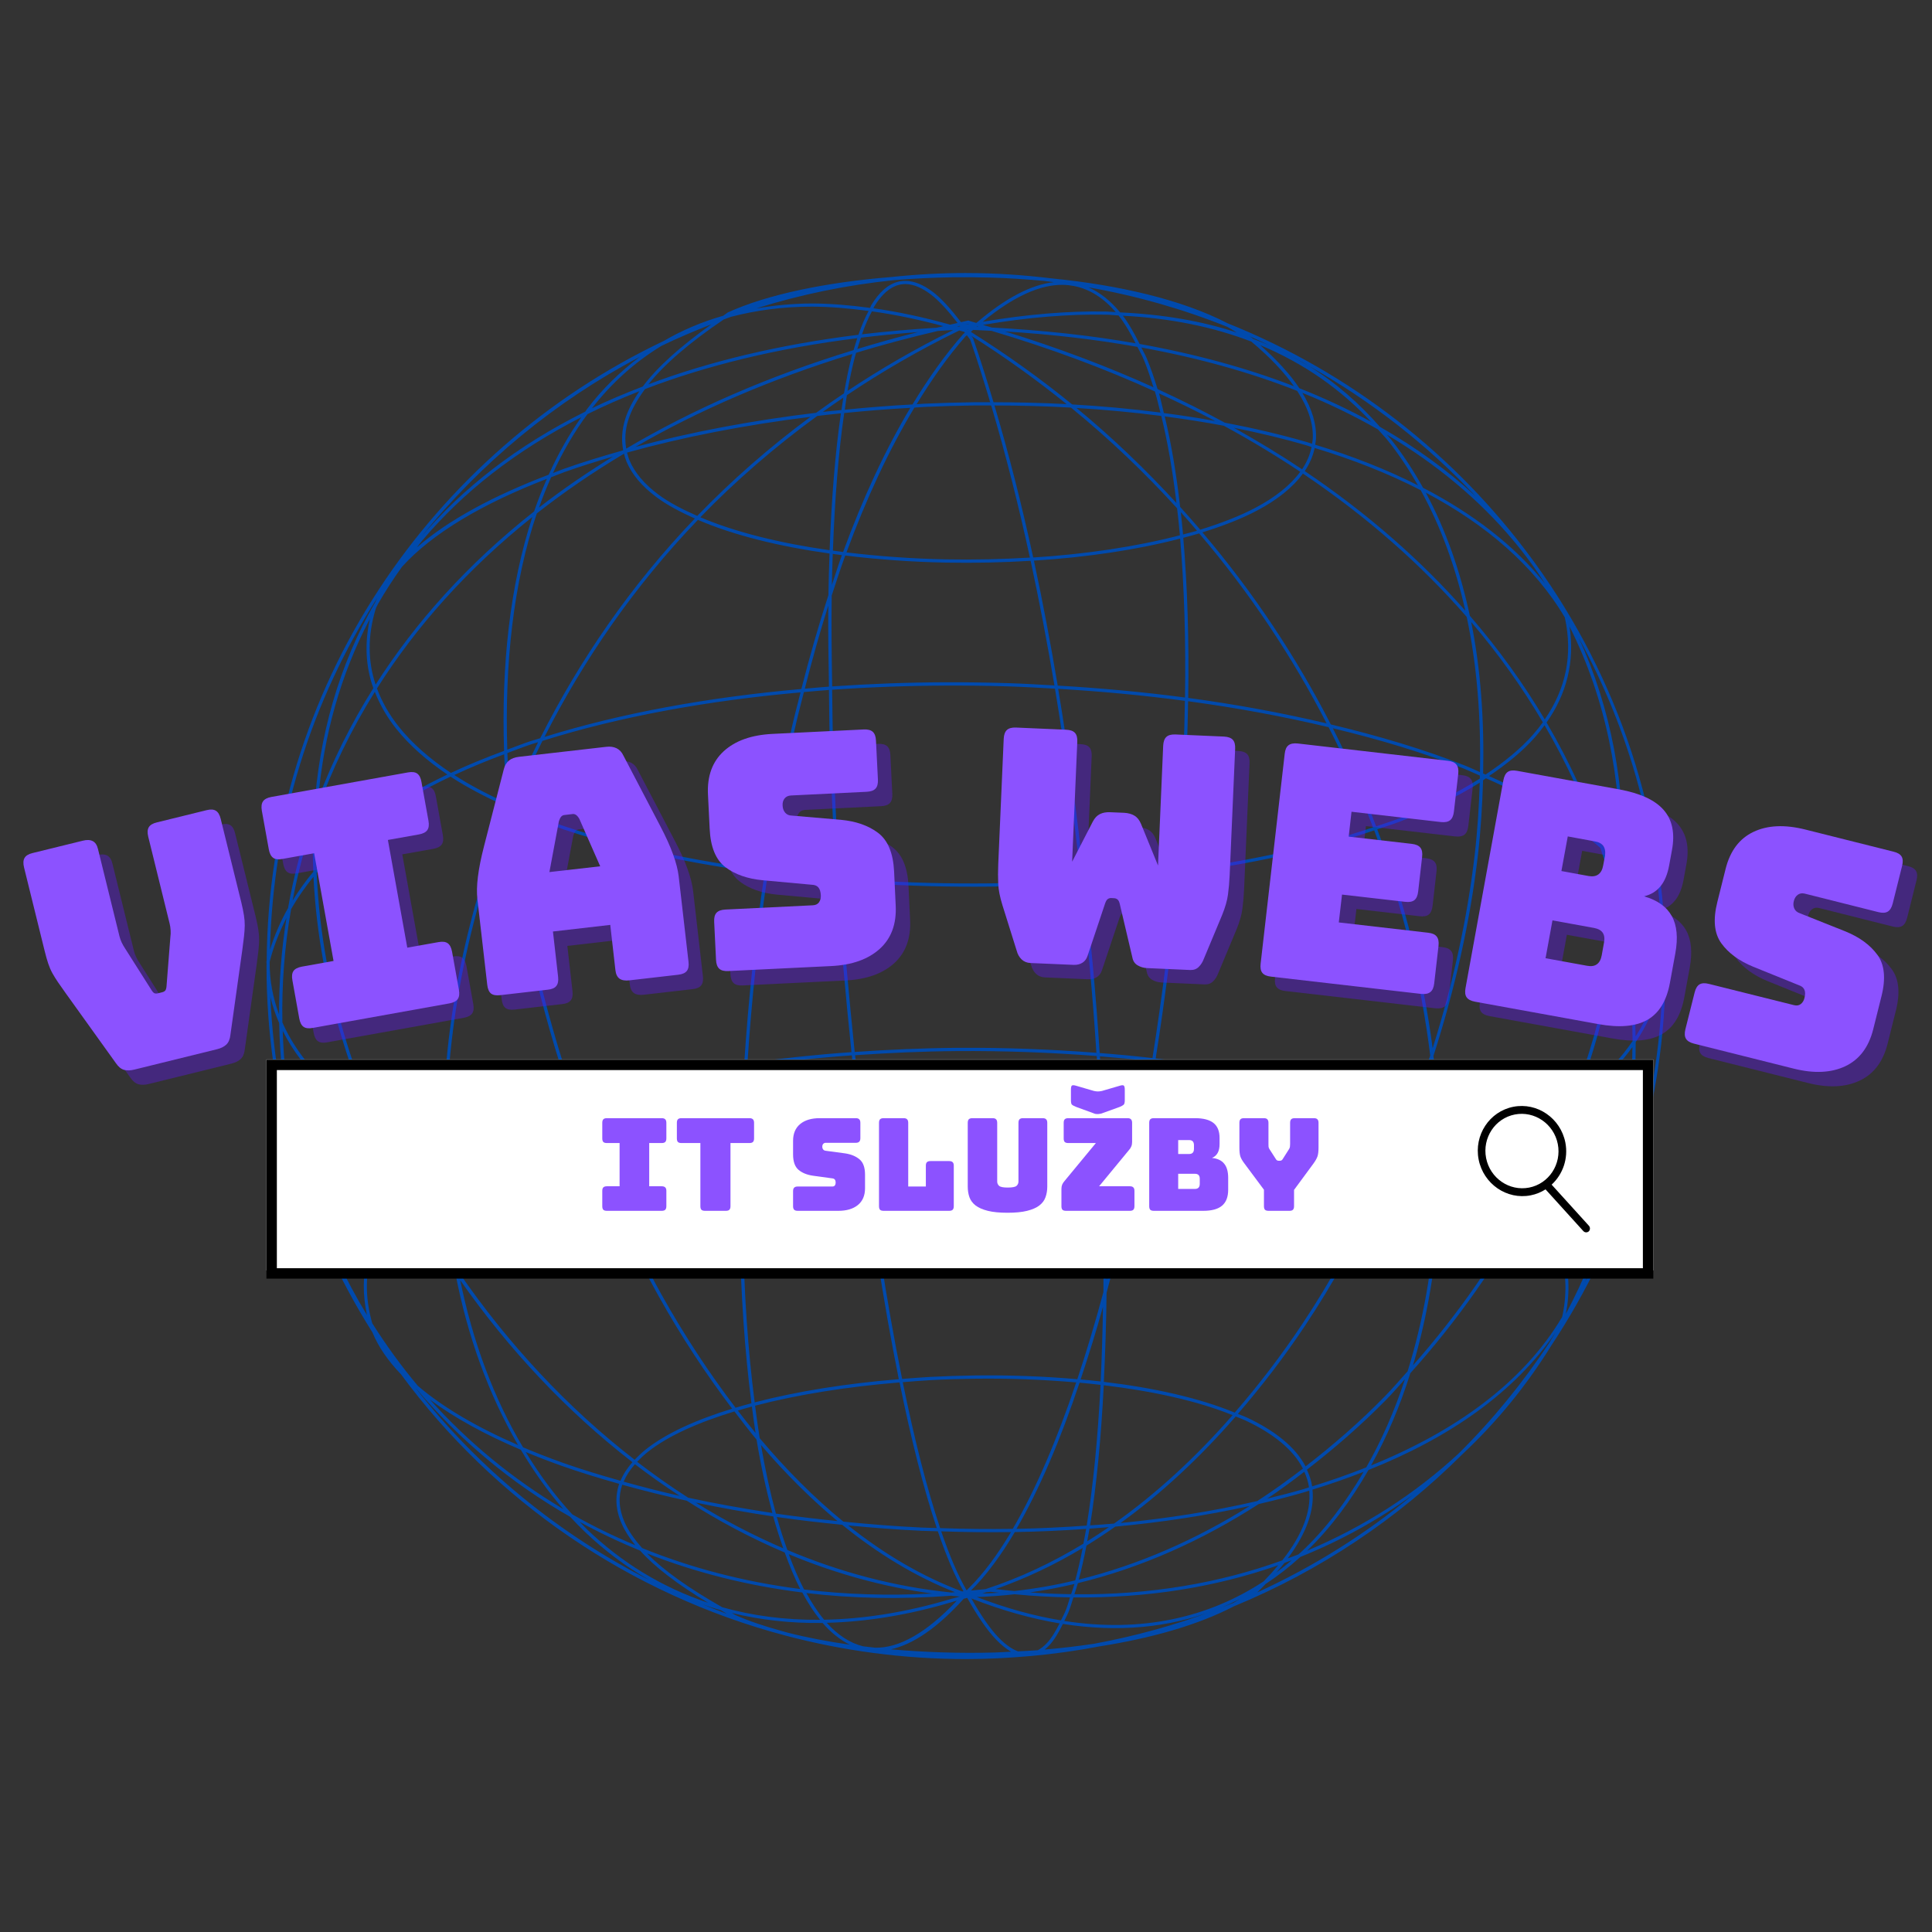 <svg xmlns="http://www.w3.org/2000/svg" xmlns:xlink="http://www.w3.org/1999/xlink" width="500" zoomAndPan="magnify" viewBox="0 0 375 375" height="500" preserveAspectRatio="xMidYMid meet" version="1.0"><rect x="0" y="0" width="375" height="375" fill="#333333" stroke="none"/><defs><g/><clipPath id="a9ffcf90a4"><path d="M 51.715 52.949 L 323.215 52.949 L 323.215 322.199 L 51.715 322.199 Z M 51.715 52.949 " clip-rule="nonzero"/></clipPath><clipPath id="6250841800"><rect x="0" width="375" y="0" height="92"/></clipPath><clipPath id="5de01d16b9"><path d="M 51.715 205.645 L 320.906 205.645 L 320.906 246.594 L 51.715 246.594 Z M 51.715 205.645 " clip-rule="nonzero"/></clipPath><clipPath id="ecdb0b6353"><path d="M 0.715 0.645 L 269.906 0.645 L 269.906 41.594 L 0.715 41.594 Z M 0.715 0.645 " clip-rule="nonzero"/></clipPath><clipPath id="d3af3c9569"><rect x="0" width="270" y="0" height="42"/></clipPath><clipPath id="4d4ecc31eb"><path d="M 51.715 205.645 L 320.965 205.645 L 320.965 248.395 L 51.715 248.395 Z M 51.715 205.645 " clip-rule="nonzero"/></clipPath><clipPath id="82266bd357"><path d="M 91 0.238 L 106 0.238 L 106 26 L 91 26 Z M 91 0.238 " clip-rule="nonzero"/></clipPath><clipPath id="257865747d"><rect x="0" width="143" y="0" height="30"/></clipPath></defs><g clip-path="url(#a9ffcf90a4)"><path fill="#004aad" d="M 187.512 52.992 C 182.586 52.992 177.719 53.27 172.93 53.777 C 160.363 54.797 148.996 57.133 141.32 60.621 L 141.289 60.637 L 141.273 60.637 C 140.938 60.859 140.707 61.062 140.379 61.285 C 136.203 62.48 132.355 64.125 128.836 66.176 C 83.539 87.73 52.168 133.457 51.762 186.469 C 51.75 186.52 51.727 186.562 51.715 186.609 L 51.715 186.691 C 51.711 186.855 51.742 187.012 51.746 187.176 C 51.746 187.289 51.73 187.398 51.73 187.508 C 51.73 213.613 59.277 237.973 72.281 258.605 C 73.449 261.438 75.328 264.148 77.824 266.742 C 95.863 291.207 122.035 309.402 152.383 317.445 C 163.594 320.418 175.363 322.023 187.516 322.023 C 191.645 322.023 195.727 321.816 199.762 321.457 C 199.898 321.445 200.035 321.449 200.168 321.426 C 204.668 321.016 209.094 320.391 213.453 319.555 C 223.32 318.004 232.41 315.473 239.469 311.797 C 256.18 304.926 271.215 294.852 283.781 282.336 C 283.816 282.301 283.852 282.262 283.891 282.227 C 290.57 275.984 296.324 268.895 301.105 261.172 C 315.125 240.008 323.297 214.703 323.297 187.508 C 323.297 158.34 313.895 131.355 297.957 109.316 C 297.77 109.059 297.582 108.801 297.391 108.543 C 282.527 88.289 262.113 72.305 238.355 62.781 C 238.34 62.777 238.324 62.773 238.309 62.766 C 229.348 58.129 217.152 55.336 204.227 54.047 C 198.746 53.379 193.176 52.996 187.512 52.996 Z M 184.77 53.824 C 187.207 53.793 189.664 53.805 192.117 53.871 C 195.68 53.969 199.223 54.211 202.734 54.531 C 203.34 54.598 203.938 54.695 204.539 54.77 C 200.137 55.246 195.129 57.883 189.547 62.652 C 189.512 62.66 189.473 62.66 189.438 62.668 C 188.961 62.531 188.508 62.375 188.027 62.242 L 187.949 62.211 L 187.871 62.227 C 187.414 62.324 186.98 62.43 186.523 62.527 C 184.582 60 182.715 57.891 180.996 56.609 C 179.195 55.266 177.488 54.57 175.906 54.516 C 175.375 54.5 174.855 54.551 174.355 54.676 C 172.348 55.164 170.625 56.742 169.137 59.191 C 169.043 59.352 168.969 59.59 168.871 59.758 C 164.93 59.23 161.117 58.902 157.531 58.906 C 153.742 58.914 150.215 59.293 146.816 59.852 C 155.402 57.168 164.34 55.312 173.57 54.375 C 173.609 54.371 173.645 54.363 173.68 54.359 C 177.309 54.078 181.004 53.875 184.77 53.824 Z M 175.891 55.145 C 177.316 55.195 178.887 55.82 180.621 57.113 C 182.223 58.309 184.008 60.297 185.867 62.684 C 185.379 62.789 184.91 62.906 184.426 63.016 C 179.203 61.555 174.234 60.496 169.531 59.836 C 169.582 59.746 169.617 59.609 169.672 59.52 C 171.105 57.156 172.727 55.723 174.512 55.289 C 174.957 55.18 175.414 55.129 175.891 55.145 Z M 206.324 55.289 C 207.07 55.301 207.793 55.387 208.5 55.523 C 211.527 56.113 214.207 57.859 216.566 60.574 C 215.938 60.551 215.355 60.477 214.719 60.465 C 207.359 60.328 199.359 61 190.754 62.449 C 196.691 57.559 201.898 55.215 206.324 55.289 Z M 211.273 55.777 C 220.621 57.418 229.633 59.996 238.215 63.438 C 238.867 63.781 239.426 64.18 240.047 64.539 C 233.312 62.312 225.734 61.016 217.414 60.637 C 215.578 58.414 213.539 56.762 211.273 55.777 Z M 150.91 57.98 C 150.383 58.125 149.852 58.266 149.328 58.418 C 149.848 58.27 150.371 58.121 150.91 57.98 Z M 157.551 59.52 C 161.039 59.52 164.754 59.848 168.594 60.355 C 167.883 61.691 167.223 63.23 166.617 64.98 C 151.156 66.887 137.625 70.176 125.848 74.598 C 128.914 70.75 133.785 66.531 140.477 62.008 C 140.949 61.832 141.426 61.656 141.902 61.488 C 146.695 60.246 151.867 59.523 157.551 59.52 Z M 169.234 60.434 C 173.625 61.043 178.254 62 183.113 63.312 C 182.672 63.414 182.23 63.512 181.797 63.613 C 176.805 63.918 171.953 64.328 167.309 64.887 C 167.902 63.188 168.543 61.707 169.234 60.434 Z M 214.703 61.078 C 215.535 61.094 216.289 61.203 217.102 61.234 C 218.309 62.738 219.391 64.613 220.422 66.633 C 211.805 65.121 202.516 64.094 192.543 63.582 C 191.957 63.406 191.375 63.23 190.785 63.062 C 199.383 61.609 207.375 60.945 214.703 61.078 Z M 217.945 61.285 C 227.289 61.758 235.582 63.488 242.883 66.305 C 246.535 69.363 249.234 72.246 251.152 74.957 C 242.227 71.512 232.258 68.746 221.191 66.758 C 220.184 64.738 219.133 62.828 217.949 61.285 Z M 187.953 62.871 C 187.984 62.883 188.016 62.895 188.047 62.902 C 187.797 62.949 187.559 62.98 187.309 63.031 C 187.527 62.984 187.734 62.918 187.953 62.871 Z M 138.082 62.953 C 132.023 67.254 127.539 71.293 124.766 75.02 C 121.34 76.34 118.023 77.73 114.898 79.238 C 118.684 74.383 123.176 70.312 128.383 67.137 C 131.543 65.613 134.789 64.234 138.078 62.953 Z M 186.293 63.25 C 186.316 63.281 186.344 63.312 186.371 63.344 C 186.172 63.352 185.988 63.383 185.789 63.391 C 185.781 63.391 185.77 63.379 185.758 63.375 C 185.938 63.336 186.113 63.289 186.293 63.25 Z M 189.66 63.375 C 189.746 63.402 189.824 63.43 189.91 63.453 C 189.801 63.449 189.691 63.445 189.582 63.438 C 189.605 63.418 189.633 63.398 189.66 63.375 Z M 187.797 63.988 C 187.855 63.992 187.91 64.004 187.969 64.004 C 187.949 64.023 187.926 64.035 187.906 64.055 C 187.867 64.031 187.832 64.012 187.797 63.988 Z M 188.875 64.039 C 190.078 64.082 191.25 64.148 192.434 64.211 C 203.863 67.609 214.434 71.551 224.164 75.98 C 224.555 77.266 224.883 78.691 225.23 80.074 C 219.609 79.352 213.891 78.828 208.109 78.5 C 201.977 73.512 195.43 68.805 188.438 64.414 C 188.59 64.277 188.727 64.172 188.875 64.039 Z M 185.023 64.055 C 177.758 67.637 170.926 71.594 164.504 75.871 C 164.934 73.48 165.422 71.254 165.945 69.23 C 166.016 68.949 166.105 68.746 166.18 68.473 C 171.27 66.93 176.547 65.523 182.016 64.242 C 183.016 64.18 184.008 64.102 185.023 64.051 Z M 186.199 64.148 C 186.527 64.246 186.836 64.312 187.168 64.414 C 187.207 64.469 187.238 64.516 187.277 64.574 C 187.184 64.66 187.105 64.719 187.012 64.809 L 186.996 64.809 L 186.98 64.824 C 183.461 68.805 180.191 73.43 177.113 78.5 C 172.695 78.738 168.312 79.09 163.973 79.523 C 164.113 78.586 164.227 77.594 164.379 76.703 C 171.18 72.145 178.441 67.922 186.199 64.148 Z M 195.078 64.336 C 204.238 64.895 212.785 65.906 220.766 67.328 C 221.176 68.16 221.625 68.883 222.004 69.797 C 222.688 71.438 223.293 73.281 223.883 75.164 C 214.98 71.137 205.387 67.508 195.078 64.336 Z M 178.18 64.461 C 174.141 65.469 170.238 66.582 166.414 67.734 C 166.637 66.969 166.871 66.25 167.105 65.547 C 170.695 65.113 174.375 64.746 178.18 64.461 Z M 187.672 65.074 C 187.887 65.387 188.078 65.582 188.297 65.91 C 188.305 65.922 188.305 65.93 188.312 65.941 C 189.668 69.84 190.953 73.922 192.195 78.074 C 191.137 78.078 190.078 78.059 189.016 78.074 C 185.797 78.117 182.574 78.207 179.367 78.355 C 178.883 78.379 178.398 78.426 177.914 78.453 C 180.898 73.578 184.047 69.102 187.434 65.266 C 187.516 65.191 187.59 65.152 187.672 65.074 Z M 188.547 65.203 C 195.094 69.332 201.242 73.773 207.031 78.438 C 202.32 78.188 197.582 78.074 192.84 78.074 C 191.57 73.84 190.273 69.68 188.891 65.707 L 188.875 65.676 L 188.859 65.625 C 188.75 65.461 188.656 65.363 188.547 65.203 Z M 242.445 65.234 C 243.84 65.848 245.227 66.461 246.594 67.121 C 245.516 66.633 244.371 66.223 243.242 65.785 C 243.156 65.711 243.082 65.637 242.992 65.562 L 242.977 65.547 C 242.812 65.434 242.609 65.344 242.445 65.234 Z M 166.398 65.641 C 166.152 66.395 165.906 67.137 165.68 67.957 C 148.973 73.059 134.293 79.539 121.555 87.074 C 121.242 85.32 121.332 83.465 121.961 81.473 C 122.555 79.602 123.648 77.613 125.188 75.523 C 137.039 70.988 150.715 67.594 166.398 65.645 Z M 244.59 66.98 C 253.129 70.543 260.285 75.598 266.129 81.867 C 261.809 79.5 257.168 77.316 252.203 75.352 C 250.453 72.703 247.922 69.918 244.59 66.98 Z M 221.535 67.453 C 232.742 69.488 242.797 72.332 251.781 75.871 C 253.984 79.254 254.945 82.355 254.805 85.172 C 254.789 85.496 254.707 85.812 254.664 86.133 C 254.371 86.043 254.098 85.934 253.801 85.848 C 248.641 84.344 243.258 83.09 237.73 82.039 C 233.562 79.773 229.211 77.594 224.684 75.523 C 224.035 73.41 223.348 71.391 222.586 69.559 C 222.262 68.785 221.879 68.172 221.535 67.453 Z M 165.445 68.711 C 165.41 68.844 165.371 68.941 165.336 69.074 C 164.766 71.27 164.273 73.727 163.816 76.344 C 161.98 77.578 160.18 78.836 158.414 80.121 C 146.004 81.602 134.125 83.852 123.328 86.746 C 135.566 79.672 149.598 73.582 165.445 68.711 Z M 249.883 68.789 C 251.246 69.492 252.594 70.215 253.926 70.961 C 266.035 77.742 276.988 86.305 286.41 96.312 C 281.059 91.355 274.859 86.852 267.836 82.844 C 263.828 78.281 259.246 74.246 253.926 70.961 C 252.645 70.172 251.242 69.5 249.883 68.789 Z M 124.172 69.277 C 120.344 72.148 116.906 75.496 113.957 79.379 C 113.832 79.547 113.723 79.73 113.598 79.898 C 100.336 86.496 89.793 94.75 81.754 104.211 C 93.289 89.879 107.707 77.945 124.172 69.277 Z M 124.109 75.934 C 122.844 77.781 121.906 79.574 121.367 81.285 C 120.688 83.438 120.582 85.484 120.961 87.406 C 116.965 88.531 113.074 89.711 109.43 91.008 C 108.707 91.27 108.043 91.547 107.332 91.812 C 109.238 87.672 111.465 83.848 114.02 80.387 C 117.219 78.801 120.582 77.32 124.109 75.934 Z M 252.781 76.25 C 258.059 78.375 262.922 80.762 267.457 83.348 C 268.117 84.102 268.824 84.812 269.449 85.598 C 271.586 88.281 273.488 91.172 275.227 94.203 C 269.094 91.109 262.406 88.477 255.273 86.32 C 255.328 85.949 255.41 85.582 255.43 85.203 C 255.566 82.43 254.723 79.449 252.781 76.25 Z M 224.965 76.359 C 228.703 78.078 232.355 79.852 235.852 81.711 C 232.582 81.121 229.262 80.609 225.902 80.168 C 225.586 78.898 225.312 77.547 224.965 76.359 Z M 163.691 77.176 C 163.559 77.949 163.449 78.781 163.328 79.586 C 162.125 79.707 160.91 79.809 159.711 79.945 C 161.02 79.008 162.344 78.09 163.691 77.176 Z M 189.02 78.703 C 190.141 78.688 191.262 78.703 192.387 78.703 C 195.164 88.043 197.668 97.93 199.902 108.227 C 194.523 108.547 189.043 108.676 183.598 108.57 C 177.008 108.445 170.516 107.969 164.301 107.219 C 168.133 96.809 172.539 87.32 177.488 79.113 C 178.129 79.078 178.762 79.016 179.402 78.988 C 182.598 78.84 185.805 78.746 189.016 78.703 Z M 193.027 78.703 C 197.992 78.707 202.953 78.84 207.875 79.113 C 215.391 85.238 222.219 91.801 228.473 98.656 C 228.668 100.379 228.863 102.102 229.023 103.898 C 220.594 106.094 210.816 107.562 200.547 108.211 C 198.316 97.922 195.801 88.043 193.027 78.703 Z M 176.691 79.16 C 171.789 87.359 167.434 96.809 163.645 107.141 C 162.98 107.055 162.324 106.961 161.668 106.871 C 162.035 96.816 162.746 87.789 163.863 80.168 C 168.102 79.742 172.379 79.402 176.691 79.16 Z M 208.957 79.191 C 214.512 79.523 220.004 80.035 225.402 80.734 C 226.641 85.793 227.617 91.453 228.348 97.633 C 222.414 91.188 216.004 84.988 208.957 79.191 Z M 163.219 80.23 C 162.113 87.84 161.391 96.816 161.027 106.793 C 151.395 105.434 142.727 103.289 135.934 100.402 C 142.742 93.371 150.324 86.789 158.629 80.734 C 160.156 80.551 161.684 80.387 163.219 80.23 Z M 226.074 80.828 C 229.953 81.34 233.789 81.926 237.539 82.637 C 242.766 85.477 247.703 88.457 252.375 91.574 C 250.473 94.176 247.539 96.508 243.727 98.531 C 240.656 100.16 236.984 101.574 232.965 102.812 C 231.691 101.324 230.395 99.852 229.066 98.391 C 228.336 91.973 227.348 86.086 226.074 80.828 Z M 157.312 80.906 C 149.281 86.84 141.953 93.285 135.336 100.137 C 132.445 98.867 129.809 97.504 127.738 95.949 C 125.102 93.973 123.207 91.777 122.195 89.371 C 121.984 88.875 121.844 88.363 121.711 87.848 C 132.605 84.82 144.668 82.473 157.312 80.906 Z M 112.828 80.984 C 110.414 84.391 108.309 88.125 106.5 92.141 C 95.883 96.18 87.027 100.918 80.891 106.273 C 81.285 105.789 81.645 105.289 82.051 104.809 C 89.84 95.586 100.039 87.504 112.828 80.984 Z M 239.5 83.031 C 244.34 84.004 249.062 85.121 253.609 86.445 C 253.938 86.539 254.242 86.664 254.566 86.762 C 254.262 88.285 253.652 89.719 252.734 91.09 C 248.543 88.289 244.129 85.609 239.5 83.031 Z M 269.164 84.352 C 279.012 90.199 287.133 97.07 293.598 104.746 C 294.816 106.191 295.973 107.668 297.074 109.168 C 298.074 110.523 299.004 111.898 299.91 113.293 C 293.875 105.785 285.77 99.625 276.211 94.676 C 274.348 91.328 272.273 88.148 269.934 85.203 C 269.695 84.902 269.406 84.648 269.164 84.352 Z M 255.176 86.949 C 262.559 89.188 269.477 91.906 275.758 95.148 C 279.656 102.184 282.516 110.059 284.418 118.531 C 275.832 108.801 265.484 99.668 253.25 91.434 C 254.195 90.023 254.852 88.535 255.176 86.949 Z M 121.117 88.066 C 121.254 88.594 121.402 89.117 121.617 89.625 C 122.684 92.164 124.664 94.43 127.363 96.453 C 129.434 98.004 132.027 99.375 134.867 100.641 C 122.367 113.691 112.469 128.184 104.855 143.285 C 104.254 143.477 103.621 143.641 103.023 143.836 C 101.453 144.355 99.988 144.949 98.465 145.504 C 97.926 128.699 99.695 112.938 104.199 99.648 C 109.395 95.566 115.035 91.699 121.117 88.066 Z M 118.984 88.617 C 113.883 91.758 109.086 95.055 104.621 98.516 C 105.34 96.488 106.121 94.531 106.973 92.629 C 107.867 92.293 108.715 91.934 109.633 91.605 C 112.613 90.547 115.762 89.562 118.984 88.617 Z M 252.891 91.922 C 265.434 100.359 275.992 109.746 284.688 119.742 C 286.695 129.176 287.473 139.336 287.258 149.863 C 286.258 149.438 285.332 148.98 284.297 148.574 C 276.473 145.473 267.676 142.848 258.312 140.609 C 251.668 127.652 243.391 115.094 233.391 103.332 C 237.344 102.102 240.973 100.703 244.027 99.082 C 247.898 97.027 250.918 94.633 252.891 91.922 Z M 106.145 92.945 C 105.246 94.992 104.414 97.086 103.668 99.27 C 90.82 109.398 80.621 120.789 72.906 132.883 C 71.41 128.375 71.32 123.488 72.922 118.172 C 73.027 117.867 73.223 117.574 73.344 117.273 C 74.766 114.805 76.32 112.387 78.012 110.035 C 83.859 103.547 93.703 97.738 106.145 92.945 Z M 276.746 95.621 C 288.379 101.789 297.754 109.789 303.73 119.84 C 305.367 127.266 303.84 133.832 299.832 139.633 C 295.738 132.73 290.906 126 285.297 119.523 C 283.449 110.883 280.629 102.828 276.746 95.621 Z M 229.191 99.414 C 230.266 100.602 231.301 101.809 232.34 103.016 C 231.469 103.277 230.535 103.496 229.629 103.738 C 229.5 102.266 229.348 100.84 229.191 99.414 Z M 103.324 100.355 C 98.984 113.605 97.285 129.168 97.84 145.742 C 94.25 147.066 90.797 148.484 87.52 150.02 C 83.402 147.273 79.973 144.273 77.383 141.02 C 75.531 138.688 74.129 136.215 73.172 133.625 C 80.73 121.668 90.727 110.406 103.324 100.355 Z M 135.465 100.906 C 142.383 103.895 151.211 106.066 161.012 107.438 C 160.918 110.07 160.836 112.754 160.793 115.512 C 158.879 121.383 157.133 127.473 155.543 133.734 C 137.73 135.309 120.695 138.359 105.688 143.035 C 113.266 128.121 123.086 113.797 135.465 100.906 Z M 232.762 103.535 C 242.676 115.168 250.879 127.594 257.496 140.406 C 248.969 138.398 239.98 136.723 230.633 135.465 C 230.809 124.395 230.488 113.938 229.676 104.387 C 230.715 104.109 231.77 103.836 232.762 103.535 Z M 229.066 104.543 C 229.867 114.023 230.176 124.402 230.004 135.387 C 221.953 134.316 213.68 133.562 205.305 133.074 C 203.914 124.844 202.387 116.719 200.684 108.824 C 210.902 108.176 220.637 106.734 229.066 104.543 Z M 161.637 107.516 C 162.223 107.598 162.812 107.68 163.406 107.754 C 162.723 109.633 162.113 111.609 161.465 113.543 C 161.508 111.48 161.566 109.504 161.637 107.516 Z M 164.066 107.832 C 170.352 108.59 176.914 109.074 183.582 109.199 C 189.082 109.305 194.613 109.18 200.043 108.855 C 201.742 116.734 203.277 124.824 204.664 133.039 C 201.707 132.875 198.754 132.691 195.781 132.602 C 191.688 132.473 187.586 132.414 183.488 132.426 C 176.125 132.453 168.781 132.73 161.527 133.23 C 161.43 127.199 161.344 121.199 161.434 115.59 C 162.289 112.969 163.145 110.355 164.062 107.832 Z M 73.203 116.094 C 73.082 116.352 72.949 116.605 72.84 116.863 C 65.719 129.199 61.941 142.902 60.984 157.164 C 58.73 163.469 57.035 169.84 55.91 176.254 C 54.453 178.816 53.289 181.516 52.402 184.328 C 52.992 159.277 60.527 135.93 73.203 116.09 Z M 160.773 117.543 C 160.711 122.57 160.812 127.922 160.898 133.277 C 159.328 133.391 157.773 133.535 156.215 133.672 C 157.617 128.156 159.117 122.754 160.773 117.543 Z M 71.805 120.09 C 70.727 124.906 70.984 129.41 72.461 133.578 C 68.09 140.531 64.539 147.711 61.766 155.027 C 62.844 142.742 66.102 130.93 71.805 120.09 Z M 285.559 120.734 C 290.918 127.012 295.535 133.531 299.469 140.203 C 298.867 141.031 298.215 141.84 297.512 142.641 C 295.066 145.414 291.91 147.957 288.348 150.336 C 288.191 150.266 288.035 150.199 287.875 150.133 C 288.105 139.891 287.426 129.973 285.559 120.734 Z M 304.652 121.602 C 311.703 135.66 314.758 151.305 314.488 167.426 C 313.895 166.777 313.305 166.121 312.656 165.488 C 312.199 165.047 311.621 164.637 311.137 164.199 C 308.41 156.082 304.77 148.055 300.188 140.234 C 304.047 134.746 305.695 128.516 304.652 121.602 Z M 306.422 123.789 C 316.301 141.805 322.086 162.328 322.633 184.125 C 322.02 178.332 319.391 172.969 315.098 168.07 C 315.441 152.582 312.754 137.484 306.422 123.789 Z M 183.48 133.074 C 187.574 133.059 191.672 133.102 195.758 133.23 C 198.773 133.324 201.77 133.5 204.766 133.672 C 206.816 145.902 208.434 158.375 209.809 170.809 C 202.051 171.312 194.164 171.531 186.281 171.469 C 178.457 171.41 170.641 171.059 162.977 170.445 C 162.438 162.188 162.016 154.008 161.738 146.039 C 161.594 141.848 161.586 137.93 161.52 133.875 C 168.77 133.375 176.117 133.102 183.48 133.074 Z M 205.391 133.703 C 213.734 134.191 221.965 134.965 229.984 136.031 C 229.93 139.277 229.852 142.551 229.719 145.883 C 229.41 153.43 228.891 161.18 228.199 169 C 222.398 169.746 216.473 170.344 210.438 170.746 C 209.066 158.34 207.438 145.91 205.391 133.703 Z M 160.895 133.922 C 160.961 137.973 160.965 141.883 161.113 146.07 C 161.391 154.012 161.797 162.168 162.332 170.398 C 157.855 170.031 153.457 169.539 149.113 168.984 C 150.543 159.621 152.238 150.34 154.297 141.352 C 154.84 138.977 155.449 136.66 156.035 134.332 C 157.652 134.191 159.266 134.039 160.891 133.922 Z M 72.754 134.285 C 73.73 136.781 75.09 139.168 76.875 141.414 C 79.445 144.645 82.816 147.617 86.836 150.336 C 76.434 155.293 67.699 161.305 61.43 168.512 C 61.297 164.719 61.355 160.961 61.602 157.227 C 64.41 149.398 68.121 141.715 72.754 134.285 Z M 155.379 134.395 C 154.809 136.66 154.215 138.902 153.688 141.207 C 151.625 150.215 149.918 159.512 148.488 168.891 C 131.113 166.625 115.035 162.902 102.172 157.637 C 101.238 157.254 100.422 156.824 99.523 156.426 C 101.258 152.176 103.191 147.977 105.289 143.805 C 120.32 139.07 137.453 135.984 155.379 134.395 Z M 230.613 136.109 C 240.113 137.391 249.246 139.094 257.883 141.145 C 261.156 147.559 264.008 154.059 266.496 160.594 C 255.406 164.34 242.582 167.121 228.824 168.922 C 229.516 161.137 230.039 153.414 230.344 145.898 C 230.48 142.59 230.555 139.336 230.613 136.109 Z M 299.797 140.77 C 304.121 148.184 307.613 155.777 310.262 163.461 C 304.699 158.66 297.508 154.379 289.023 150.633 C 292.477 148.297 295.559 145.801 297.965 143.066 C 298.625 142.32 299.227 141.547 299.797 140.77 Z M 258.699 141.352 C 267.832 143.555 276.418 146.129 284.059 149.156 C 285.168 149.598 286.164 150.082 287.238 150.539 C 287.23 150.734 287.242 150.926 287.238 151.121 C 282.672 154.023 277.375 156.633 271.418 158.914 C 270.043 159.438 268.547 159.898 267.109 160.391 C 264.676 153.992 261.887 147.633 258.699 141.352 Z M 104.449 144.059 C 102.516 147.938 100.73 151.848 99.105 155.797 C 98.832 152.559 98.594 149.34 98.48 146.164 C 100.059 145.59 101.578 144.973 103.211 144.434 C 103.613 144.301 104.043 144.188 104.449 144.059 Z M 97.855 146.402 C 97.973 149.543 98.207 152.734 98.48 155.938 C 94.738 154.23 91.23 152.418 88.176 150.43 C 91.262 148.996 94.484 147.652 97.855 146.402 Z M 87.453 150.746 C 90.715 152.891 94.496 154.824 98.527 156.645 C 98.539 156.785 98.547 156.918 98.559 157.055 C 89.523 179.539 85.492 202.801 86.027 224.359 C 81.145 222.242 76.746 219.883 72.777 217.355 C 68.559 207.367 65.34 197.117 63.441 186.844 C 62.367 181.023 61.715 175.203 61.469 169.438 C 67.762 162.008 76.719 155.82 87.453 150.742 Z M 288.41 151.059 C 297.406 154.996 304.973 159.516 310.637 164.594 C 311.992 168.645 313.102 172.711 314.008 176.789 C 313.648 180.605 313.113 184.434 312.41 188.262 C 310.844 196.762 308.375 205.23 305.25 213.547 C 300.074 217.336 293.988 220.785 286.957 223.793 C 284.617 222.309 282.121 220.895 279.406 219.574 C 279.227 214.77 278.836 209.895 278.23 204.957 C 282.383 192.039 285.367 178.875 286.863 165.992 C 287.43 161.082 287.719 156.246 287.863 151.453 C 288.059 151.328 288.219 151.184 288.414 151.059 Z M 287.223 151.91 C 287.066 156.531 286.781 161.199 286.234 165.93 C 284.797 178.328 281.992 191.008 278.074 203.461 C 276.25 189.512 272.68 175.176 267.328 160.973 C 268.77 160.48 270.273 160.023 271.652 159.496 C 277.477 157.266 282.707 154.738 287.223 151.91 Z M 99.277 156.992 C 100.184 157.391 101 157.836 101.941 158.219 C 114.871 163.512 130.988 167.25 148.398 169.52 C 146.543 181.809 145.238 194.234 144.449 206.438 C 132.656 208.125 121.551 210.504 111.699 213.613 C 105.391 195.441 101.062 176.504 99.277 158.344 C 99.238 157.953 99.234 157.574 99.199 157.18 C 99.223 157.117 99.254 157.055 99.277 156.992 Z M 98.652 158.426 C 100.441 176.625 104.77 195.598 111.09 213.801 C 107.711 214.883 104.445 216.016 101.391 217.262 C 95.973 219.48 91.117 221.973 86.934 224.723 C 86.844 224.684 86.746 224.652 86.652 224.613 C 86.086 203.43 89.93 180.57 98.652 158.426 Z M 60.824 159.43 C 60.676 162.668 60.676 165.941 60.809 169.219 C 59.309 171.004 57.992 172.863 56.797 174.789 C 57.777 169.641 59.117 164.512 60.824 159.434 Z M 266.734 161.18 C 272.242 175.789 275.84 190.543 277.605 204.863 C 276.297 208.922 274.859 212.941 273.312 216.934 C 272.555 216.625 271.867 216.285 271.09 215.988 C 257.891 210.938 241.691 207.461 224.316 205.445 C 226.203 193.578 227.711 181.492 228.781 169.566 C 242.633 167.758 255.551 164.957 266.734 161.176 Z M 311.5 165.316 C 311.723 165.527 312.004 165.719 312.223 165.93 C 313.02 166.707 313.766 167.504 314.477 168.305 C 314.426 170.41 314.324 172.52 314.164 174.633 C 313.414 171.52 312.508 168.414 311.5 165.316 Z M 315.086 169.031 C 319.883 174.711 322.434 180.969 322.152 187.773 C 321.746 192.57 320.113 197.031 317.469 201.18 C 317.379 193.105 316.426 184.926 314.617 176.758 C 314.859 174.176 315.008 171.598 315.086 169.031 Z M 149.027 169.613 C 153.414 170.176 157.859 170.66 162.387 171.027 C 163.113 182.094 164.133 193.211 165.27 204.219 C 158.387 204.703 151.648 205.418 145.078 206.34 C 145.867 194.199 147.18 181.844 149.027 169.613 Z M 228.141 169.645 C 227.07 181.52 225.57 193.551 223.691 205.367 C 220.316 204.98 216.902 204.66 213.449 204.391 C 212.762 193.582 211.723 182.504 210.504 171.375 C 216.496 170.977 222.379 170.383 228.141 169.645 Z M 60.844 170.18 C 61.113 175.742 61.781 181.352 62.816 186.953 C 64.672 196.992 67.797 207.008 71.855 216.773 C 68.762 214.742 65.875 212.641 63.457 210.355 C 59.609 206.715 56.699 202.742 54.812 198.457 C 54.668 191.16 55.223 183.797 56.504 176.457 C 57.754 174.273 59.203 172.191 60.844 170.18 Z M 163.031 171.094 C 170.68 171.699 178.48 172.039 186.289 172.098 C 194.191 172.16 202.102 171.941 209.879 171.438 C 211.094 182.527 212.121 193.57 212.809 204.344 C 203.91 203.664 194.832 203.312 185.742 203.383 C 179.086 203.434 172.453 203.734 165.895 204.184 C 164.762 193.207 163.758 182.125 163.031 171.094 Z M 55.598 178.188 C 54.609 184.438 54.137 190.699 54.172 196.914 C 52.969 193.707 52.324 190.332 52.34 186.766 C 52.34 186.742 52.34 186.723 52.34 186.703 C 52.34 186.695 52.34 186.691 52.34 186.688 C 52.34 186.684 52.34 186.676 52.34 186.672 C 53.094 183.711 54.215 180.891 55.598 178.188 Z M 314.387 178.566 C 316.012 186.434 316.852 194.312 316.879 202.078 C 314.777 205.164 312.125 208.082 308.922 210.812 C 308.102 211.512 307.113 212.152 306.227 212.824 C 309.188 204.785 311.516 196.594 313.027 188.387 C 313.629 185.109 314.035 181.84 314.387 178.566 Z M 322.707 188.402 C 322.559 210.223 317.102 230.793 307.59 248.953 C 312.68 237.691 315.906 225.469 317.035 212.793 C 317.344 209.312 317.496 205.801 317.488 202.266 C 320.367 197.992 322.18 193.371 322.707 188.402 Z M 52.48 193.516 C 52.887 195.254 53.477 196.941 54.188 198.582 C 54.258 202.043 54.469 205.488 54.848 208.906 C 55.574 215.461 56.891 221.91 58.715 228.199 C 55.164 217.188 53.02 205.559 52.48 193.516 Z M 54.879 200.094 C 56.801 203.938 59.535 207.516 63.023 210.812 C 65.66 213.305 68.836 215.598 72.25 217.781 C 74.199 222.387 76.328 226.926 78.719 231.379 C 77.867 232.25 77.062 233.141 76.336 234.055 C 71.457 240.191 69.496 247.297 71.23 255.25 C 62.68 241.18 57.297 225.316 55.473 208.844 C 55.152 205.945 54.977 203.023 54.879 200.094 Z M 316.848 203.242 C 316.824 206.426 316.703 209.594 316.422 212.73 C 315.086 227.746 310.805 242.121 303.941 255 C 305.578 246.449 303.102 238.918 297.504 232.512 C 300.68 226.465 303.41 220.23 305.789 213.91 C 306.973 213.039 308.238 212.199 309.312 211.285 C 312.27 208.762 314.797 206.082 316.848 203.242 Z M 185.746 204.012 C 194.859 203.941 203.957 204.289 212.875 204.973 C 213.633 217.039 213.957 228.547 214.062 239.609 C 204.422 240.379 194.621 240.82 184.805 240.82 C 179.996 240.82 175.203 240.707 170.426 240.52 C 168.727 229.168 167.258 217.121 165.977 204.816 C 172.508 204.367 179.113 204.062 185.746 204.012 Z M 165.336 204.848 C 166.613 217.129 168.09 229.148 169.785 240.488 C 161.102 240.137 152.543 239.461 144.207 238.492 C 144.203 238.184 144.18 237.887 144.176 237.578 C 144.066 227.746 144.391 217.449 145.051 206.988 C 151.648 206.055 158.422 205.336 165.336 204.848 Z M 213.5 205.035 C 216.91 205.305 220.285 205.617 223.617 205.996 C 221.777 217.48 219.551 228.699 217.039 239.355 C 216.258 239.426 215.477 239.496 214.691 239.562 C 214.586 228.535 214.254 217.059 213.5 205.035 Z M 224.23 206.074 C 241.57 208.082 257.742 211.543 270.875 216.57 C 271.652 216.867 272.328 217.207 273.082 217.516 C 271.355 221.938 269.484 226.285 267.477 230.574 C 252.512 234.812 235.469 237.699 217.699 239.309 C 220.195 228.688 222.398 217.512 224.23 206.074 Z M 277.766 206.375 C 278.266 210.727 278.602 215.027 278.77 219.277 C 277.227 218.543 275.547 217.867 273.898 217.184 C 275.285 213.609 276.57 210.008 277.766 206.375 Z M 144.41 207.082 C 143.75 217.512 143.438 227.773 143.547 237.578 C 143.551 237.863 143.559 238.129 143.562 238.414 C 135.453 237.453 127.602 236.199 120.102 234.652 C 117.086 228.008 114.348 221.184 111.906 214.211 C 121.676 211.133 132.703 208.766 144.41 207.082 Z M 111.297 214.383 C 113.691 221.23 116.383 227.945 119.332 234.477 C 110.008 232.523 101.203 230.172 93.316 227.301 C 91.352 226.586 89.531 225.793 87.676 225.02 C 91.734 222.391 96.398 219.988 101.633 217.844 C 104.672 216.602 107.926 215.461 111.297 214.383 Z M 304.816 214.652 C 302.555 220.543 299.996 226.355 297.035 232.008 C 294.469 229.18 291.23 226.602 287.543 224.203 C 294.094 221.375 299.859 218.172 304.816 214.652 Z M 273.664 217.766 C 275.406 218.488 277.18 219.191 278.801 219.969 C 278.883 222.297 278.926 224.605 278.91 226.895 C 278.434 227.062 278 227.262 277.516 227.43 C 274.559 228.457 271.465 229.414 268.305 230.324 C 270.227 226.199 272.004 222.012 273.664 217.766 Z M 73.176 218.348 C 77.062 220.762 81.336 222.992 86.051 225.02 C 86.055 225.121 86.047 225.223 86.051 225.32 C 83.469 227.082 81.18 228.945 79.191 230.922 C 76.988 226.805 75.004 222.598 73.176 218.348 Z M 279.445 220.316 C 281.871 221.508 284.16 222.754 286.273 224.078 C 284.121 224.984 281.836 225.824 279.539 226.656 C 279.551 224.559 279.516 222.445 279.445 220.316 Z M 286.887 224.5 C 290.762 226.988 294.113 229.688 296.738 232.621 C 290.578 244.25 282.945 255.176 274.262 265.008 C 277.023 255.711 278.758 245.531 279.367 234.762 C 279.504 232.324 279.5 229.824 279.523 227.332 C 282.043 226.426 284.535 225.5 286.887 224.5 Z M 87.023 225.414 C 89.02 226.254 90.992 227.113 93.113 227.887 C 101.16 230.812 110.137 233.211 119.648 235.188 C 122.215 240.824 124.926 246.352 127.871 251.633 C 132.223 259.426 137.012 266.707 142.109 273.426 C 135.156 275.559 129.34 278.18 125.379 281.309 C 124.559 281.961 123.848 282.648 123.188 283.34 C 110.07 273.207 98.5 260.691 88.98 246.832 C 87.746 240.336 86.957 233.566 86.676 226.594 C 86.664 226.293 86.688 225.984 86.676 225.684 C 86.801 225.598 86.895 225.5 87.02 225.414 Z M 86.051 226.152 C 86.055 226.309 86.043 226.469 86.051 226.625 C 86.312 233.152 87.051 239.48 88.148 245.605 C 85.055 241.016 82.133 236.328 79.52 231.488 C 81.395 229.609 83.621 227.844 86.051 226.152 Z M 278.895 227.57 C 278.871 229.969 278.871 232.383 278.738 234.73 C 278.102 245.992 276.199 256.566 273.211 266.172 C 271.734 267.812 270.301 269.496 268.762 271.066 C 263.941 275.992 258.773 280.484 253.41 284.629 C 251.406 280.809 247.391 277.664 242.023 275.141 C 241.48 274.887 240.844 274.676 240.27 274.434 C 244.914 269.062 249.312 263.332 253.379 257.219 C 258.82 249.035 263.645 240.227 267.93 231.109 C 271.301 230.152 274.574 229.117 277.723 228.027 C 278.129 227.883 278.492 227.715 278.895 227.57 Z M 267.133 231.316 C 262.914 240.234 258.176 248.859 252.848 256.871 C 248.758 263.023 244.332 268.793 239.66 274.184 C 232.738 271.34 223.965 269.363 214.254 268.219 C 214.527 262.715 214.719 256.988 214.785 250.922 C 215.523 248.184 216.254 245.438 216.949 242.598 C 217.16 241.734 217.352 240.828 217.559 239.953 C 235.234 238.367 252.188 235.504 267.133 231.316 Z M 79.051 231.945 C 81.871 237.152 85.016 242.215 88.387 247.129 C 90.754 259.484 94.887 270.758 100.559 280.492 C 92.656 277.062 86.023 273.199 81.102 268.988 C 77.863 265.129 74.922 261.07 72.254 256.84 C 69.84 248.34 71.703 240.91 76.844 234.445 C 77.52 233.594 78.262 232.762 79.051 231.945 Z M 297.18 233.125 C 302.734 239.566 305.102 247.023 303.211 255.629 C 295.594 268.434 282.406 277.84 266.121 284.441 C 269.156 278.988 271.719 273.008 273.746 266.535 C 282.828 256.438 290.785 245.164 297.18 233.125 Z M 120.434 235.359 C 127.844 236.875 135.594 238.098 143.586 239.043 C 143.766 251.008 144.543 262.234 145.855 272.371 C 144.809 272.652 143.773 272.938 142.77 273.238 C 137.633 266.488 132.809 259.168 128.422 251.316 C 125.562 246.195 122.938 240.82 120.434 235.359 Z M 144.227 239.121 C 152.586 240.09 161.168 240.77 169.867 241.121 C 169.996 241.965 170.098 242.891 170.23 243.73 C 171.543 252.238 172.957 260.242 174.457 267.699 C 164.418 268.52 154.809 270.031 146.484 272.199 C 145.184 262.141 144.41 250.988 144.227 239.121 Z M 216.906 240.02 C 216.715 240.82 216.539 241.66 216.344 242.457 C 215.844 244.496 215.312 246.445 214.793 248.438 C 214.809 245.781 214.723 242.945 214.699 240.207 C 215.434 240.145 216.172 240.082 216.906 240.016 Z M 214.07 240.254 C 214.102 243.625 214.211 247.148 214.18 250.387 C 214.18 250.535 214.168 250.664 214.164 250.812 C 212.574 256.727 210.887 262.359 209.105 267.699 C 202.684 267.141 195.992 266.883 189.246 266.973 C 186.352 267.012 183.449 267.105 180.566 267.258 C 178.73 267.355 176.918 267.508 175.102 267.648 C 173.594 260.184 172.172 252.16 170.855 243.637 C 170.734 242.84 170.633 241.957 170.512 241.148 C 175.262 241.332 180.027 241.449 184.812 241.449 C 194.625 241.449 204.43 241.023 214.07 240.254 Z M 89.332 248.5 C 98.707 261.891 110.008 273.957 122.758 283.812 C 121.746 284.957 120.961 286.152 120.438 287.414 C 116.508 286.309 112.68 285.152 109.098 283.875 C 106.457 282.934 103.941 281.941 101.516 280.918 C 95.895 271.48 91.785 260.52 89.332 248.5 Z M 214.09 253.645 C 214.004 258.656 213.863 263.527 213.633 268.141 C 212.352 267.992 211.062 267.863 209.75 267.746 C 211.254 263.23 212.723 258.574 214.09 253.645 Z M 301.992 258.523 C 301.574 259.238 301.141 259.945 300.707 260.648 C 295.609 268.359 289.762 275.535 283.211 282.035 C 283.18 282.066 283.148 282.098 283.117 282.129 C 274.715 289.902 264.848 296.312 253.719 300.98 C 258.285 296.582 262.215 291.266 265.621 285.324 C 281.207 279.125 293.984 270.34 301.992 258.523 Z M 189.262 267.605 C 195.93 267.516 202.543 267.781 208.891 268.328 C 205.145 279.441 201.02 289.168 196.578 296.746 C 191.879 296.82 187.176 296.766 182.48 296.605 C 179.93 289.02 177.484 279.375 175.227 268.281 C 177.016 268.141 178.793 267.984 180.602 267.887 C 183.477 267.734 186.375 267.641 189.262 267.605 Z M 272.699 267.699 C 270.672 273.887 268.148 279.609 265.184 284.82 C 261.801 286.156 258.312 287.402 254.688 288.5 C 254.512 287.371 254.145 286.297 253.672 285.262 C 259.109 281.066 264.34 276.512 269.223 271.523 C 270.426 270.293 271.535 268.969 272.699 267.699 Z M 174.602 268.328 C 176.84 279.359 179.27 288.977 181.82 296.59 C 180.836 296.555 179.844 296.543 178.859 296.496 C 173.758 296.258 168.703 295.844 163.699 295.348 C 158 290.699 152.578 285.238 147.457 279.152 C 147.125 277.129 146.844 274.977 146.562 272.844 C 154.887 270.672 164.527 269.152 174.602 268.328 Z M 209.547 268.375 C 210.918 268.5 212.273 268.645 213.617 268.801 C 213.082 279.156 212.184 288.406 210.922 296.117 C 206.406 296.438 201.867 296.664 197.297 296.746 C 201.73 289.125 205.836 279.434 209.543 268.375 Z M 214.242 268.879 C 223.809 270.016 232.441 271.922 239.242 274.684 C 232.156 282.793 224.457 289.926 216.234 295.723 C 214.691 295.867 213.133 295.957 211.582 296.07 C 212.836 288.367 213.715 279.16 214.242 268.879 Z M 80.762 269.539 C 80.789 269.566 80.824 269.594 80.855 269.617 C 89.082 279.348 99.07 287.797 110.676 294.418 C 111.602 295.414 112.539 296.383 113.512 297.312 C 117.312 300.961 121.504 304.094 126.043 306.691 C 108.32 297.711 92.883 284.977 80.762 269.539 Z M 83.453 271.664 C 88.238 275.219 94.191 278.473 101.09 281.402 C 103.566 285.535 106.273 289.422 109.332 292.906 C 99.461 287.051 90.801 279.855 83.453 271.664 Z M 145.938 273.016 C 146.164 274.746 146.395 276.488 146.656 278.148 C 145.488 276.734 144.348 275.266 143.211 273.789 C 144.098 273.523 145.012 273.262 145.938 273.016 Z M 142.555 273.961 C 143.973 275.812 145.375 277.672 146.844 279.422 C 147.695 284.578 148.742 289.309 149.914 293.664 C 144.316 292.828 138.848 291.84 133.578 290.703 C 130.188 288.539 126.887 286.203 123.664 283.734 C 124.293 283.074 124.973 282.422 125.762 281.797 C 129.672 278.707 135.527 276.09 142.555 273.961 Z M 239.852 274.938 C 240.48 275.199 241.168 275.445 241.762 275.723 C 247.117 278.238 251.004 281.348 252.898 285.055 C 250.008 287.27 247.062 289.395 244.035 291.352 C 235.559 293.305 226.645 294.727 217.5 295.613 C 225.488 289.867 232.957 282.848 239.852 274.938 Z M 147.707 280.477 C 152.41 285.973 157.371 290.926 162.555 295.238 C 158.523 294.82 154.523 294.363 150.605 293.789 C 149.496 289.715 148.531 285.277 147.707 280.477 Z M 102.031 281.828 C 104.234 282.742 106.52 283.629 108.891 284.473 C 112.465 285.746 116.273 286.91 120.188 288.012 C 119.359 290.41 119.457 293 120.656 295.727 C 121.258 297.094 122.141 298.488 123.305 299.926 C 119.059 298.145 114.973 296.16 111.086 293.945 C 107.723 290.316 104.723 286.223 102.031 281.828 Z M 123.242 284.207 C 126.062 286.367 128.965 288.406 131.918 290.344 C 128.172 289.504 124.566 288.57 121.047 287.59 C 121.543 286.418 122.281 285.293 123.242 284.207 Z M 253.168 285.668 C 253.602 286.641 253.922 287.637 254.078 288.691 C 253.734 288.793 253.418 288.922 253.074 289.02 C 250.762 289.695 248.375 290.297 245.98 290.879 C 248.43 289.246 250.809 287.473 253.168 285.668 Z M 264.68 285.684 C 261.188 291.648 257.16 296.973 252.48 301.312 C 252.328 301.453 252.164 301.582 252.008 301.719 C 251.336 301.988 250.641 302.219 249.957 302.477 C 253.672 297.504 255.156 293.062 254.75 289.133 C 258.172 288.098 261.473 286.93 264.68 285.684 Z M 120.781 288.188 C 124.816 289.312 128.973 290.352 133.297 291.285 C 139.395 295.176 145.746 298.555 152.312 301.344 C 153.25 303.914 154.234 306.32 155.32 308.422 C 144.293 307.016 134.051 304.293 124.637 300.477 C 123.094 298.742 121.938 297.07 121.238 295.473 C 120.09 292.859 120 290.441 120.781 288.188 Z M 254.125 289.336 C 254.477 293.234 252.934 297.727 248.891 302.867 C 236.785 307.25 223.281 309.594 208.543 309.445 C 208.77 308.73 209.004 308.066 209.215 307.289 C 221.555 304.305 233.359 298.996 244.316 291.934 C 247.352 291.23 250.336 290.465 253.246 289.617 C 253.547 289.531 253.824 289.426 254.125 289.336 Z M 274.188 290.184 C 265.09 297.723 254.965 304.09 244.066 309.07 L 244.082 309.039 C 244.645 308.504 245.121 307.988 245.633 307.465 C 248.012 305.898 250.273 304.137 252.418 302.191 C 260.32 299.02 267.59 294.961 274.188 290.184 Z M 135.035 291.648 C 139.914 292.668 144.926 293.578 150.074 294.34 C 150.68 296.531 151.344 298.566 152.031 300.523 C 146.188 298.008 140.508 295.047 135.035 291.648 Z M 242.566 292.309 C 232.156 298.832 221.016 303.742 209.391 306.598 C 209.926 304.586 210.426 302.371 210.879 300.004 C 212.77 298.848 214.633 297.613 216.473 296.32 C 225.449 295.488 234.199 294.16 242.566 292.309 Z M 150.781 294.449 C 154.941 295.055 159.188 295.535 163.469 295.961 C 170.395 301.586 177.715 306.031 185.352 309.039 C 185.109 309.059 184.871 309.082 184.629 309.102 C 173.656 307.996 162.996 305.145 152.832 300.855 C 152.109 298.844 151.414 296.727 150.781 294.449 Z M 112.531 295.41 C 116.273 297.453 120.176 299.309 124.234 300.965 C 127.086 304.156 131.547 307.555 137.453 311.098 C 128.496 308.125 120.629 303.27 113.941 296.855 C 113.457 296.391 113.004 295.891 112.531 295.41 Z M 164.629 296.086 C 169.324 296.535 174.059 296.902 178.836 297.125 C 179.898 297.176 180.965 297.18 182.031 297.219 C 183.648 301.961 185.309 305.918 187.012 308.863 C 186.922 308.871 186.832 308.887 186.746 308.895 C 179.039 306.027 171.637 301.668 164.629 296.086 Z M 215.234 296.418 C 213.844 297.375 212.441 298.289 211.023 299.172 C 211.172 298.363 211.336 297.562 211.477 296.715 C 212.73 296.625 213.988 296.527 215.234 296.418 Z M 210.82 296.762 C 210.652 297.746 210.465 298.695 210.285 299.629 C 204.195 303.336 197.855 306.309 191.301 308.441 C 190.355 308.551 189.422 308.629 188.484 308.723 C 188.504 308.699 188.527 308.684 188.547 308.66 C 188.555 308.652 188.555 308.637 188.562 308.629 C 191.473 305.73 194.281 301.922 196.973 297.375 C 201.617 297.297 206.227 297.082 210.82 296.762 Z M 182.688 297.234 C 187.195 297.387 191.719 297.441 196.234 297.375 C 193.621 301.762 190.91 305.418 188.105 308.203 L 188.09 308.219 L 188.074 308.219 C 187.922 308.402 187.777 308.512 187.621 308.691 C 185.949 305.832 184.293 301.93 182.688 297.234 Z M 210.145 300.461 C 209.699 302.723 209.219 304.836 208.703 306.754 C 204.816 307.684 200.875 308.371 196.895 308.816 C 195.684 308.699 194.469 308.59 193.246 308.438 C 199.059 306.402 204.703 303.73 210.145 300.461 Z M 125.598 301.531 C 134.863 305.176 144.926 307.758 155.719 309.102 C 156.801 311.105 157.949 312.895 159.18 314.402 C 152.402 314.461 146.066 313.621 140.18 311.965 C 133.699 308.289 128.777 304.785 125.598 301.531 Z M 153.102 301.672 C 162.039 305.391 171.344 308 180.918 309.305 C 172.27 309.758 163.984 309.48 156.094 308.52 C 156.055 308.441 156.008 308.391 155.969 308.312 C 154.938 306.34 154 304.082 153.102 301.672 Z M 250.73 302.836 C 249.754 303.672 248.75 304.469 247.727 305.23 C 248.277 304.602 248.84 303.969 249.324 303.355 C 249.793 303.184 250.266 303.016 250.73 302.836 Z M 248.102 303.812 C 247.254 304.832 246.309 305.879 245.266 306.945 C 234.609 313.953 221.637 316.961 206.578 314.625 C 206.887 313.965 207.211 313.391 207.5 312.641 C 207.801 311.867 208.066 310.926 208.348 310.059 C 222.824 310.227 236.137 308.012 248.102 303.812 Z M 208.551 307.449 C 208.348 308.176 208.105 308.758 207.895 309.43 C 205.273 309.391 202.629 309.285 199.938 309.086 C 202.836 308.668 205.703 308.117 208.551 307.449 Z M 192.262 308.973 C 192.289 308.977 192.312 308.973 192.34 308.973 C 192.879 309.043 193.402 309.086 193.938 309.148 C 192.855 309.234 191.766 309.254 190.68 309.305 C 190.922 309.23 191.156 309.133 191.398 309.055 C 191.688 309.02 191.973 309.012 192.262 308.973 Z M 156.52 309.211 C 165.402 310.262 174.773 310.477 184.602 309.73 C 185.168 309.785 185.738 309.84 186.309 309.887 C 185.805 310.016 185.312 310.18 184.805 310.297 L 184.789 310.297 C 175.961 312.949 167.688 314.242 159.965 314.387 C 158.742 312.945 157.605 311.176 156.52 309.211 Z M 188.188 309.383 C 188.156 309.391 188.125 309.406 188.094 309.414 C 188.078 309.41 188.062 309.406 188.047 309.398 C 188.094 309.395 188.141 309.387 188.188 309.383 Z M 196.93 309.445 C 200.582 309.797 204.172 310.004 207.688 310.059 C 207.434 310.84 207.195 311.703 206.922 312.406 C 206.609 313.203 206.266 313.82 205.934 314.512 C 200.73 313.656 195.281 312.164 189.598 309.98 C 192.055 309.898 194.5 309.719 196.93 309.445 Z M 187.734 310.141 C 189.699 313.656 191.566 316.398 193.344 318.242 C 194.328 319.27 195.301 320.047 196.238 320.59 C 195.219 320.633 194.207 320.719 193.184 320.746 C 186.301 320.938 179.441 320.707 172.918 320.133 C 177.219 319.18 181.926 316 187.047 310.328 C 187.273 310.266 187.504 310.203 187.734 310.141 Z M 188.531 310.25 C 194.5 312.605 200.207 314.188 205.668 315.098 C 204.883 316.652 204.066 318.012 203.195 318.934 C 202.621 319.543 202.043 319.98 201.441 320.305 C 200.16 320.402 198.875 320.457 197.586 320.523 C 196.406 320.086 195.145 319.219 193.797 317.816 C 192.152 316.109 190.383 313.512 188.535 310.25 Z M 240.691 310.344 C 240.23 310.605 239.824 310.895 239.344 311.145 C 238.547 311.473 237.738 311.777 236.934 312.09 C 238.211 311.562 239.465 310.969 240.691 310.344 Z M 185.715 310.691 C 179.785 316.977 174.48 319.918 169.879 319.816 C 169.09 319.73 168.32 319.645 167.543 319.551 C 164.988 318.93 162.621 317.367 160.465 314.984 C 168.105 314.797 176.266 313.516 184.945 310.91 C 184.957 310.906 184.965 310.898 184.977 310.895 C 185.227 310.836 185.465 310.75 185.715 310.691 Z M 136.406 311.414 C 137.562 311.816 138.719 312.207 139.914 312.547 C 140.324 312.781 140.664 313.004 141.09 313.238 C 139.508 312.664 137.961 312.043 136.406 311.414 Z M 235.555 312.625 C 228.121 315.426 220.379 317.574 212.387 319.047 C 209.238 319.52 206.023 319.902 202.754 320.18 C 203.059 319.938 203.359 319.684 203.648 319.375 C 204.609 318.355 205.48 316.883 206.309 315.207 C 217.129 316.906 226.918 315.898 235.555 312.625 Z M 142.059 313.082 C 147.555 314.434 153.43 315.105 159.664 315.016 C 161.297 316.898 163.07 318.312 164.957 319.234 C 160.633 318.621 156.562 317.836 152.863 316.891 C 152.375 316.762 151.895 316.613 151.406 316.48 C 148.16 315.586 145.184 314.586 142.668 313.445 C 142.66 313.441 142.66 313.43 142.652 313.43 C 142.43 313.309 142.277 313.199 142.059 313.082 Z M 142.059 313.082 " fill-opacity="1" fill-rule="evenodd"/></g><g transform="matrix(1, 0, 0, 1, 0, 131)"><g clip-path="url(#6250841800)"><g fill="#5e17eb" fill-opacity="0.4"><g transform="translate(14.488, 82.956)"><g><path d="M 30.406 -7.5 L 14.422 -3.562 C 13.648 -3.363 12.973 -3.344 12.391 -3.5 C 11.805 -3.664 11.273 -4.102 10.797 -4.812 L 1.078 -18.359 C 0.484 -19.18 -0.02 -19.898 -0.438 -20.516 C -0.852 -21.129 -1.219 -21.719 -1.531 -22.281 C -1.844 -22.852 -2.109 -23.469 -2.328 -24.125 C -2.555 -24.789 -2.789 -25.617 -3.031 -26.609 L -7.031 -42.812 C -7.219 -43.594 -7.18 -44.203 -6.922 -44.641 C -6.672 -45.078 -6.16 -45.391 -5.391 -45.578 L 4.391 -47.984 C 5.16 -48.18 5.797 -48.156 6.297 -47.906 C 6.797 -47.656 7.141 -47.141 7.328 -46.359 L 11.5 -29.422 C 11.602 -29.004 11.75 -28.598 11.938 -28.203 C 12.125 -27.816 12.348 -27.426 12.609 -27.031 L 17.625 -19.125 C 17.852 -18.738 18.062 -18.492 18.25 -18.391 C 18.445 -18.297 18.707 -18.289 19.031 -18.375 L 19.719 -18.547 C 20.039 -18.617 20.27 -18.742 20.406 -18.922 C 20.539 -19.109 20.617 -19.426 20.641 -19.875 L 21.375 -29.25 C 21.438 -29.727 21.453 -30.18 21.422 -30.609 C 21.398 -31.047 21.336 -31.473 21.234 -31.891 L 17.078 -48.766 C 16.891 -49.547 16.926 -50.156 17.188 -50.594 C 17.445 -51.031 17.969 -51.344 18.75 -51.531 L 28.406 -53.906 C 29.176 -54.102 29.773 -54.066 30.203 -53.797 C 30.641 -53.535 30.953 -53.016 31.141 -52.234 L 35.141 -36.031 C 35.379 -35.039 35.551 -34.195 35.656 -33.5 C 35.77 -32.812 35.82 -32.145 35.812 -31.5 C 35.801 -30.852 35.754 -30.16 35.672 -29.422 C 35.586 -28.68 35.477 -27.812 35.344 -26.812 L 33.031 -10.297 C 32.938 -9.441 32.664 -8.805 32.219 -8.391 C 31.781 -7.984 31.176 -7.688 30.406 -7.5 Z M 30.406 -7.5 "/></g></g></g><g fill="#5e17eb" fill-opacity="0.4"><g transform="translate(57.974, 72.316)"><g><path d="M 5.531 -1 C 4.75 -0.852 4.148 -0.926 3.734 -1.219 C 3.328 -1.508 3.051 -2.051 2.906 -2.844 L 1.578 -10.234 C 1.43 -11.023 1.5 -11.629 1.781 -12.047 C 2.07 -12.461 2.609 -12.742 3.391 -12.891 L 9.562 -14 L 5.797 -34.906 L -0.375 -33.797 C -1.156 -33.648 -1.75 -33.723 -2.156 -34.016 C -2.57 -34.305 -2.852 -34.848 -3 -35.641 L -4.359 -43.172 C -4.492 -43.961 -4.414 -44.566 -4.125 -44.984 C -3.844 -45.398 -3.312 -45.68 -2.531 -45.828 L 24 -50.594 C 24.789 -50.738 25.391 -50.664 25.797 -50.375 C 26.211 -50.082 26.488 -49.539 26.625 -48.75 L 27.984 -41.219 C 28.129 -40.426 28.055 -39.82 27.766 -39.406 C 27.484 -38.988 26.945 -38.707 26.156 -38.562 L 20.109 -37.484 L 23.875 -16.578 L 29.922 -17.656 C 30.711 -17.801 31.312 -17.727 31.719 -17.438 C 32.133 -17.145 32.414 -16.602 32.562 -15.812 L 33.891 -8.422 C 34.035 -7.629 33.961 -7.023 33.672 -6.609 C 33.391 -6.191 32.852 -5.91 32.062 -5.766 Z M 5.531 -1 "/></g></g></g><g fill="#5e17eb" fill-opacity="0.4"><g transform="translate(94.231, 65.614)"><g><path d="M 17.047 -34.422 L 15.203 -24.547 L 25.062 -25.672 L 21.016 -34.875 C 20.805 -35.238 20.594 -35.492 20.375 -35.641 C 20.164 -35.785 19.938 -35.844 19.688 -35.812 L 18.125 -35.625 C 17.863 -35.602 17.648 -35.492 17.484 -35.297 C 17.316 -35.109 17.172 -34.816 17.047 -34.422 Z M 16.891 -4.234 C 16.984 -3.441 16.867 -2.844 16.547 -2.438 C 16.234 -2.039 15.68 -1.801 14.891 -1.719 L 5.656 -0.656 C 4.852 -0.562 4.254 -0.672 3.859 -0.984 C 3.473 -1.305 3.234 -1.863 3.141 -2.656 L 1.234 -19.234 C 1.086 -20.492 1.117 -21.961 1.328 -23.641 C 1.535 -25.328 1.93 -27.305 2.516 -29.578 L 6.344 -44.469 C 6.52 -45.207 6.848 -45.773 7.328 -46.172 C 7.805 -46.578 8.469 -46.828 9.312 -46.922 L 26.219 -48.859 C 27.008 -48.953 27.688 -48.859 28.25 -48.578 C 28.82 -48.297 29.266 -47.816 29.578 -47.141 L 36.703 -33.516 C 37.797 -31.43 38.629 -29.594 39.203 -28 C 39.785 -26.406 40.148 -24.977 40.297 -23.719 L 42.203 -7.141 C 42.297 -6.348 42.188 -5.754 41.875 -5.359 C 41.57 -4.961 41.02 -4.719 40.219 -4.625 L 30.719 -3.531 C 29.895 -3.438 29.258 -3.547 28.812 -3.859 C 28.375 -4.172 28.109 -4.723 28.016 -5.516 L 27.016 -14.297 L 15.891 -13.016 Z M 16.891 -4.234 "/></g></g></g><g fill="#5e17eb" fill-opacity="0.4"><g transform="translate(138.667, 60.542)"><g><path d="M 25.453 -1.234 L 5.5 -0.266 C 4.695 -0.223 4.109 -0.375 3.734 -0.719 C 3.359 -1.062 3.148 -1.633 3.109 -2.438 L 2.75 -9.812 C 2.707 -10.613 2.859 -11.203 3.203 -11.578 C 3.547 -11.953 4.117 -12.16 4.922 -12.203 L 21.906 -13.031 C 22.457 -13.062 22.859 -13.258 23.109 -13.625 C 23.359 -14 23.473 -14.438 23.453 -14.938 C 23.422 -15.656 23.258 -16.176 22.969 -16.5 C 22.688 -16.832 22.266 -17.004 21.703 -17.016 L 12.172 -17.891 C 9.203 -18.172 6.785 -19.02 4.922 -20.438 C 3.055 -21.863 2.039 -24.348 1.875 -27.891 L 1.547 -34.516 C 1.367 -38.098 2.391 -40.906 4.609 -42.938 C 6.836 -44.977 9.992 -46.098 14.078 -46.297 L 31.766 -47.156 C 32.566 -47.195 33.156 -47.047 33.531 -46.703 C 33.914 -46.359 34.125 -45.785 34.156 -44.984 L 34.531 -37.453 C 34.57 -36.648 34.422 -36.062 34.078 -35.688 C 33.734 -35.312 33.16 -35.102 32.359 -35.062 L 17.656 -34.344 C 17.102 -34.312 16.688 -34.113 16.406 -33.75 C 16.125 -33.395 16 -32.941 16.031 -32.391 C 16.051 -31.836 16.219 -31.375 16.531 -31 C 16.852 -30.633 17.289 -30.445 17.844 -30.438 L 27.312 -29.625 C 30.27 -29.352 32.691 -28.504 34.578 -27.078 C 36.461 -25.648 37.492 -23.164 37.672 -19.625 L 37.984 -12.984 C 38.16 -9.41 37.129 -6.609 34.891 -4.578 C 32.648 -2.547 29.504 -1.43 25.453 -1.234 Z M 25.453 -1.234 "/></g></g></g><g fill="#5e17eb" fill-opacity="0.4"><g transform="translate(178.816, 58.848)"><g/></g></g><g fill="#5e17eb" fill-opacity="0.4"><g transform="translate(191.943, 58.247)"><g><path d="M 39.016 -43.891 L 48.422 -43.484 C 49.223 -43.441 49.797 -43.234 50.141 -42.859 C 50.484 -42.484 50.633 -41.895 50.594 -41.094 L 49.531 -16.578 C 49.469 -15.234 49.359 -13.984 49.203 -12.828 C 49.055 -11.672 48.672 -10.328 48.047 -8.797 L 44.516 -0.344 C 44.285 0.281 43.957 0.801 43.531 1.219 C 43.113 1.645 42.566 1.848 41.891 1.828 L 33.484 1.453 C 32.816 1.422 32.211 1.242 31.672 0.922 C 31.129 0.609 30.789 0.113 30.656 -0.562 L 28.203 -10.984 C 28.098 -11.422 27.953 -11.711 27.766 -11.859 C 27.578 -12.016 27.359 -12.098 27.109 -12.109 L 26.547 -12.141 C 26.285 -12.148 26.055 -12.082 25.859 -11.938 C 25.672 -11.801 25.504 -11.523 25.359 -11.109 L 21.953 -0.938 C 21.754 -0.32 21.414 0.129 20.938 0.422 C 20.457 0.723 19.883 0.859 19.219 0.828 L 10.859 0.469 C 10.18 0.438 9.609 0.203 9.141 -0.234 C 8.68 -0.68 8.363 -1.25 8.188 -1.938 L 5.422 -10.766 C 4.93 -12.359 4.66 -13.734 4.609 -14.891 C 4.555 -16.055 4.555 -17.312 4.609 -18.656 L 5.672 -43.047 C 5.711 -43.848 5.922 -44.422 6.297 -44.766 C 6.672 -45.109 7.258 -45.266 8.062 -45.234 L 17.781 -44.812 C 18.582 -44.781 19.156 -44.578 19.5 -44.203 C 19.844 -43.828 19.992 -43.238 19.953 -42.438 L 18.953 -19.188 L 22.969 -26.984 C 23.332 -27.68 23.789 -28.164 24.344 -28.438 C 24.906 -28.719 25.582 -28.836 26.375 -28.797 L 29.031 -28.688 C 29.832 -28.645 30.5 -28.461 31.031 -28.141 C 31.57 -27.828 32 -27.301 32.312 -26.562 L 35.625 -18.453 L 36.625 -41.703 C 36.664 -42.504 36.875 -43.078 37.25 -43.422 C 37.625 -43.766 38.211 -43.922 39.016 -43.891 Z M 39.016 -43.891 "/></g></g></g><g fill="#5e17eb" fill-opacity="0.4"><g transform="translate(242.89, 60.604)"><g><path d="M 35.75 4.109 L 6.594 0.75 C 5.801 0.664 5.242 0.422 4.922 0.016 C 4.609 -0.379 4.5 -0.973 4.594 -1.766 L 9.266 -42.484 C 9.348 -43.273 9.586 -43.828 9.984 -44.141 C 10.391 -44.461 10.988 -44.582 11.781 -44.5 L 40.938 -41.141 C 41.727 -41.055 42.281 -40.812 42.594 -40.406 C 42.914 -40.008 43.035 -39.414 42.953 -38.625 L 42.109 -31.266 C 42.016 -30.473 41.766 -29.914 41.359 -29.594 C 40.961 -29.281 40.367 -29.164 39.578 -29.25 L 22.234 -31.25 L 21.688 -26.422 L 33.938 -25.016 C 34.738 -24.922 35.297 -24.672 35.609 -24.266 C 35.922 -23.867 36.031 -23.273 35.938 -22.484 L 35.172 -15.766 C 35.078 -14.961 34.832 -14.406 34.438 -14.094 C 34.039 -13.781 33.441 -13.672 32.641 -13.766 L 20.391 -15.172 L 19.766 -9.766 L 37.109 -7.766 C 37.898 -7.68 38.453 -7.438 38.766 -7.031 C 39.086 -6.633 39.207 -6.039 39.125 -5.25 L 38.281 2.094 C 38.188 2.883 37.938 3.438 37.531 3.75 C 37.133 4.07 36.539 4.191 35.75 4.109 Z M 35.75 4.109 "/></g></g></g><g fill="#5e17eb" fill-opacity="0.4"><g transform="translate(282.567, 65.036)"><g><path d="M 30.422 5.531 L 6.531 1.188 C 5.738 1.039 5.195 0.758 4.906 0.344 C 4.613 -0.07 4.539 -0.676 4.688 -1.469 L 12.031 -41.781 C 12.176 -42.57 12.457 -43.113 12.875 -43.406 C 13.289 -43.695 13.895 -43.77 14.688 -43.625 L 34.531 -40.016 C 38.602 -39.273 41.473 -37.945 43.141 -36.031 C 44.816 -34.113 45.359 -31.535 44.766 -28.297 L 44.219 -25.312 C 43.906 -23.57 43.344 -22.207 42.531 -21.219 C 41.727 -20.227 40.66 -19.578 39.328 -19.266 C 41.922 -18.523 43.719 -17.25 44.719 -15.438 C 45.727 -13.633 45.957 -11.219 45.406 -8.188 L 44.359 -2.469 C 43.723 1.008 42.27 3.398 40 4.703 C 37.727 6.004 34.535 6.281 30.422 5.531 Z M 24.531 -30.891 L 23.297 -24.172 L 28.578 -23.203 C 29.367 -23.066 30 -23.172 30.469 -23.516 C 30.945 -23.859 31.258 -24.441 31.406 -25.266 L 31.734 -27.016 C 31.879 -27.836 31.789 -28.492 31.469 -28.984 C 31.156 -29.473 30.602 -29.785 29.812 -29.922 Z M 21.562 -14.594 L 20.219 -7.25 L 28.297 -5.781 C 29.086 -5.633 29.719 -5.734 30.188 -6.078 C 30.664 -6.422 30.977 -7.004 31.125 -7.828 L 31.562 -10.266 C 31.719 -11.086 31.633 -11.734 31.312 -12.203 C 30.988 -12.672 30.43 -12.977 29.641 -13.125 Z M 21.562 -14.594 "/></g></g></g><g fill="#5e17eb" fill-opacity="0.4"><g transform="translate(326.257, 73.018)"><g><path d="M 24.719 6.203 L 5.328 1.344 C 4.555 1.145 4.039 0.828 3.781 0.391 C 3.52 -0.047 3.484 -0.656 3.672 -1.438 L 5.469 -8.594 C 5.664 -9.375 5.984 -9.895 6.422 -10.156 C 6.859 -10.414 7.461 -10.445 8.234 -10.25 L 24.75 -6.125 C 25.281 -5.988 25.723 -6.062 26.078 -6.344 C 26.43 -6.625 26.664 -7.008 26.781 -7.5 C 26.957 -8.188 26.953 -8.727 26.766 -9.125 C 26.586 -9.531 26.238 -9.816 25.719 -9.984 L 16.844 -13.578 C 14.082 -14.711 12.016 -16.234 10.641 -18.141 C 9.266 -20.047 9.008 -22.719 9.875 -26.156 L 11.484 -32.594 C 12.359 -36.07 14.156 -38.457 16.875 -39.75 C 19.594 -41.051 22.938 -41.207 26.906 -40.219 L 44.094 -35.906 C 44.863 -35.719 45.379 -35.406 45.641 -34.969 C 45.898 -34.531 45.93 -33.922 45.734 -33.141 L 43.906 -25.828 C 43.707 -25.055 43.391 -24.539 42.953 -24.281 C 42.523 -24.02 41.926 -23.984 41.156 -24.172 L 26.859 -27.766 C 26.328 -27.898 25.867 -27.828 25.484 -27.547 C 25.109 -27.273 24.852 -26.867 24.719 -26.328 C 24.582 -25.797 24.613 -25.312 24.812 -24.875 C 25.008 -24.438 25.375 -24.129 25.906 -23.953 L 34.734 -20.438 C 37.484 -19.312 39.551 -17.797 40.938 -15.891 C 42.332 -13.984 42.598 -11.305 41.734 -7.859 L 40.125 -1.422 C 39.25 2.055 37.441 4.441 34.703 5.734 C 31.973 7.023 28.645 7.18 24.719 6.203 Z M 24.719 6.203 "/></g></g></g><g fill="#8c52ff" fill-opacity="1"><g transform="translate(11.692, 80.16)"><g><path d="M 30.406 -7.5 L 14.422 -3.562 C 13.648 -3.363 12.973 -3.344 12.391 -3.5 C 11.805 -3.664 11.273 -4.102 10.797 -4.812 L 1.078 -18.359 C 0.484 -19.18 -0.02 -19.898 -0.438 -20.516 C -0.852 -21.129 -1.219 -21.719 -1.531 -22.281 C -1.844 -22.852 -2.109 -23.469 -2.328 -24.125 C -2.555 -24.789 -2.789 -25.617 -3.031 -26.609 L -7.031 -42.812 C -7.219 -43.594 -7.18 -44.203 -6.922 -44.641 C -6.672 -45.078 -6.16 -45.391 -5.391 -45.578 L 4.391 -47.984 C 5.16 -48.18 5.797 -48.156 6.297 -47.906 C 6.797 -47.656 7.141 -47.141 7.328 -46.359 L 11.5 -29.422 C 11.602 -29.004 11.75 -28.598 11.938 -28.203 C 12.125 -27.816 12.348 -27.426 12.609 -27.031 L 17.625 -19.125 C 17.852 -18.738 18.062 -18.492 18.25 -18.391 C 18.445 -18.297 18.707 -18.289 19.031 -18.375 L 19.719 -18.547 C 20.039 -18.617 20.27 -18.742 20.406 -18.922 C 20.539 -19.109 20.617 -19.426 20.641 -19.875 L 21.375 -29.25 C 21.438 -29.727 21.453 -30.18 21.422 -30.609 C 21.398 -31.047 21.336 -31.473 21.234 -31.891 L 17.078 -48.766 C 16.891 -49.547 16.926 -50.156 17.188 -50.594 C 17.445 -51.031 17.969 -51.344 18.75 -51.531 L 28.406 -53.906 C 29.176 -54.102 29.773 -54.066 30.203 -53.797 C 30.641 -53.535 30.953 -53.016 31.141 -52.234 L 35.141 -36.031 C 35.379 -35.039 35.551 -34.195 35.656 -33.5 C 35.77 -32.812 35.82 -32.145 35.812 -31.5 C 35.801 -30.852 35.754 -30.16 35.672 -29.422 C 35.586 -28.68 35.477 -27.812 35.344 -26.812 L 33.031 -10.297 C 32.938 -9.441 32.664 -8.805 32.219 -8.391 C 31.781 -7.984 31.176 -7.688 30.406 -7.5 Z M 30.406 -7.5 "/></g></g></g><g fill="#8c52ff" fill-opacity="1"><g transform="translate(55.179, 69.52)"><g><path d="M 5.531 -1 C 4.75 -0.852 4.148 -0.926 3.734 -1.219 C 3.328 -1.508 3.051 -2.051 2.906 -2.844 L 1.578 -10.234 C 1.43 -11.023 1.5 -11.629 1.781 -12.047 C 2.07 -12.461 2.609 -12.742 3.391 -12.891 L 9.562 -14 L 5.797 -34.906 L -0.375 -33.797 C -1.156 -33.648 -1.75 -33.723 -2.156 -34.016 C -2.57 -34.305 -2.852 -34.848 -3 -35.641 L -4.359 -43.172 C -4.492 -43.961 -4.414 -44.566 -4.125 -44.984 C -3.844 -45.398 -3.312 -45.68 -2.531 -45.828 L 24 -50.594 C 24.789 -50.738 25.391 -50.664 25.797 -50.375 C 26.211 -50.082 26.488 -49.539 26.625 -48.75 L 27.984 -41.219 C 28.129 -40.426 28.055 -39.82 27.766 -39.406 C 27.484 -38.988 26.945 -38.707 26.156 -38.562 L 20.109 -37.484 L 23.875 -16.578 L 29.922 -17.656 C 30.711 -17.801 31.312 -17.727 31.719 -17.438 C 32.133 -17.145 32.414 -16.602 32.562 -15.812 L 33.891 -8.422 C 34.035 -7.629 33.961 -7.023 33.672 -6.609 C 33.391 -6.191 32.852 -5.91 32.062 -5.766 Z M 5.531 -1 "/></g></g></g><g fill="#8c52ff" fill-opacity="1"><g transform="translate(91.435, 62.818)"><g><path d="M 17.047 -34.422 L 15.203 -24.547 L 25.062 -25.672 L 21.016 -34.875 C 20.805 -35.238 20.594 -35.492 20.375 -35.641 C 20.164 -35.785 19.938 -35.844 19.688 -35.812 L 18.125 -35.625 C 17.863 -35.602 17.648 -35.492 17.484 -35.297 C 17.316 -35.109 17.172 -34.816 17.047 -34.422 Z M 16.891 -4.234 C 16.984 -3.441 16.867 -2.844 16.547 -2.438 C 16.234 -2.039 15.68 -1.801 14.891 -1.719 L 5.656 -0.656 C 4.852 -0.562 4.254 -0.672 3.859 -0.984 C 3.473 -1.305 3.234 -1.863 3.141 -2.656 L 1.234 -19.234 C 1.086 -20.492 1.117 -21.961 1.328 -23.641 C 1.535 -25.328 1.93 -27.305 2.516 -29.578 L 6.344 -44.469 C 6.52 -45.207 6.848 -45.773 7.328 -46.172 C 7.805 -46.578 8.469 -46.828 9.312 -46.922 L 26.219 -48.859 C 27.008 -48.953 27.688 -48.859 28.25 -48.578 C 28.82 -48.297 29.266 -47.816 29.578 -47.141 L 36.703 -33.516 C 37.797 -31.43 38.629 -29.594 39.203 -28 C 39.785 -26.406 40.148 -24.977 40.297 -23.719 L 42.203 -7.141 C 42.297 -6.348 42.188 -5.754 41.875 -5.359 C 41.57 -4.961 41.02 -4.719 40.219 -4.625 L 30.719 -3.531 C 29.895 -3.438 29.258 -3.547 28.812 -3.859 C 28.375 -4.172 28.109 -4.723 28.016 -5.516 L 27.016 -14.297 L 15.891 -13.016 Z M 16.891 -4.234 "/></g></g></g><g fill="#8c52ff" fill-opacity="1"><g transform="translate(135.871, 57.746)"><g><path d="M 25.453 -1.234 L 5.5 -0.266 C 4.695 -0.223 4.109 -0.375 3.734 -0.719 C 3.359 -1.062 3.148 -1.633 3.109 -2.438 L 2.75 -9.812 C 2.707 -10.613 2.859 -11.203 3.203 -11.578 C 3.547 -11.953 4.117 -12.16 4.922 -12.203 L 21.906 -13.031 C 22.457 -13.062 22.859 -13.258 23.109 -13.625 C 23.359 -14 23.473 -14.438 23.453 -14.938 C 23.422 -15.656 23.258 -16.176 22.969 -16.5 C 22.688 -16.832 22.266 -17.004 21.703 -17.016 L 12.172 -17.891 C 9.203 -18.172 6.785 -19.02 4.922 -20.438 C 3.055 -21.863 2.039 -24.348 1.875 -27.891 L 1.547 -34.516 C 1.367 -38.098 2.391 -40.906 4.609 -42.938 C 6.836 -44.977 9.992 -46.098 14.078 -46.297 L 31.766 -47.156 C 32.566 -47.195 33.156 -47.047 33.531 -46.703 C 33.914 -46.359 34.125 -45.785 34.156 -44.984 L 34.531 -37.453 C 34.57 -36.648 34.422 -36.062 34.078 -35.688 C 33.734 -35.312 33.16 -35.102 32.359 -35.062 L 17.656 -34.344 C 17.102 -34.312 16.688 -34.113 16.406 -33.75 C 16.125 -33.395 16 -32.941 16.031 -32.391 C 16.051 -31.836 16.219 -31.375 16.531 -31 C 16.852 -30.633 17.289 -30.445 17.844 -30.438 L 27.312 -29.625 C 30.27 -29.352 32.691 -28.504 34.578 -27.078 C 36.461 -25.648 37.492 -23.164 37.672 -19.625 L 37.984 -12.984 C 38.16 -9.41 37.129 -6.609 34.891 -4.578 C 32.648 -2.547 29.504 -1.43 25.453 -1.234 Z M 25.453 -1.234 "/></g></g></g><g fill="#8c52ff" fill-opacity="1"><g transform="translate(176.02, 56.052)"><g/></g></g><g fill="#8c52ff" fill-opacity="1"><g transform="translate(189.147, 55.451)"><g><path d="M 39.016 -43.891 L 48.422 -43.484 C 49.223 -43.441 49.797 -43.234 50.141 -42.859 C 50.484 -42.484 50.633 -41.895 50.594 -41.094 L 49.531 -16.578 C 49.469 -15.234 49.359 -13.984 49.203 -12.828 C 49.055 -11.672 48.672 -10.328 48.047 -8.797 L 44.516 -0.344 C 44.285 0.281 43.957 0.801 43.531 1.219 C 43.113 1.645 42.566 1.848 41.891 1.828 L 33.484 1.453 C 32.816 1.422 32.211 1.242 31.672 0.922 C 31.129 0.609 30.789 0.113 30.656 -0.562 L 28.203 -10.984 C 28.098 -11.422 27.953 -11.711 27.766 -11.859 C 27.578 -12.016 27.359 -12.098 27.109 -12.109 L 26.547 -12.141 C 26.285 -12.148 26.055 -12.082 25.859 -11.938 C 25.672 -11.801 25.504 -11.523 25.359 -11.109 L 21.953 -0.938 C 21.754 -0.32 21.414 0.129 20.938 0.422 C 20.457 0.723 19.883 0.859 19.219 0.828 L 10.859 0.469 C 10.18 0.438 9.609 0.203 9.141 -0.234 C 8.68 -0.68 8.363 -1.25 8.188 -1.938 L 5.422 -10.766 C 4.93 -12.359 4.66 -13.734 4.609 -14.891 C 4.555 -16.055 4.555 -17.312 4.609 -18.656 L 5.672 -43.047 C 5.711 -43.848 5.922 -44.422 6.297 -44.766 C 6.672 -45.109 7.258 -45.266 8.062 -45.234 L 17.781 -44.812 C 18.582 -44.781 19.156 -44.578 19.5 -44.203 C 19.844 -43.828 19.992 -43.238 19.953 -42.438 L 18.953 -19.188 L 22.969 -26.984 C 23.332 -27.68 23.789 -28.164 24.344 -28.438 C 24.906 -28.719 25.582 -28.836 26.375 -28.797 L 29.031 -28.688 C 29.832 -28.645 30.5 -28.461 31.031 -28.141 C 31.57 -27.828 32 -27.301 32.312 -26.562 L 35.625 -18.453 L 36.625 -41.703 C 36.664 -42.504 36.875 -43.078 37.25 -43.422 C 37.625 -43.766 38.211 -43.922 39.016 -43.891 Z M 39.016 -43.891 "/></g></g></g><g fill="#8c52ff" fill-opacity="1"><g transform="translate(240.094, 57.809)"><g><path d="M 35.75 4.109 L 6.594 0.75 C 5.801 0.664 5.242 0.422 4.922 0.016 C 4.609 -0.379 4.5 -0.973 4.594 -1.766 L 9.266 -42.484 C 9.348 -43.273 9.586 -43.828 9.984 -44.141 C 10.391 -44.461 10.988 -44.582 11.781 -44.5 L 40.938 -41.141 C 41.727 -41.055 42.281 -40.812 42.594 -40.406 C 42.914 -40.008 43.035 -39.414 42.953 -38.625 L 42.109 -31.266 C 42.016 -30.473 41.766 -29.914 41.359 -29.594 C 40.961 -29.281 40.367 -29.164 39.578 -29.25 L 22.234 -31.25 L 21.688 -26.422 L 33.938 -25.016 C 34.738 -24.922 35.297 -24.672 35.609 -24.266 C 35.922 -23.867 36.031 -23.273 35.938 -22.484 L 35.172 -15.766 C 35.078 -14.961 34.832 -14.406 34.438 -14.094 C 34.039 -13.781 33.441 -13.672 32.641 -13.766 L 20.391 -15.172 L 19.766 -9.766 L 37.109 -7.766 C 37.898 -7.68 38.453 -7.438 38.766 -7.031 C 39.086 -6.633 39.207 -6.039 39.125 -5.25 L 38.281 2.094 C 38.188 2.883 37.938 3.438 37.531 3.75 C 37.133 4.07 36.539 4.191 35.75 4.109 Z M 35.75 4.109 "/></g></g></g><g fill="#8c52ff" fill-opacity="1"><g transform="translate(279.771, 62.24)"><g><path d="M 30.422 5.531 L 6.531 1.188 C 5.738 1.039 5.195 0.758 4.906 0.344 C 4.613 -0.07 4.539 -0.676 4.688 -1.469 L 12.031 -41.781 C 12.176 -42.57 12.457 -43.113 12.875 -43.406 C 13.289 -43.695 13.895 -43.77 14.688 -43.625 L 34.531 -40.016 C 38.602 -39.273 41.473 -37.945 43.141 -36.031 C 44.816 -34.113 45.359 -31.535 44.766 -28.297 L 44.219 -25.312 C 43.906 -23.57 43.344 -22.207 42.531 -21.219 C 41.727 -20.227 40.66 -19.578 39.328 -19.266 C 41.922 -18.523 43.719 -17.25 44.719 -15.438 C 45.727 -13.633 45.957 -11.219 45.406 -8.188 L 44.359 -2.469 C 43.723 1.008 42.27 3.398 40 4.703 C 37.727 6.004 34.535 6.281 30.422 5.531 Z M 24.531 -30.891 L 23.297 -24.172 L 28.578 -23.203 C 29.367 -23.066 30 -23.172 30.469 -23.516 C 30.945 -23.859 31.258 -24.441 31.406 -25.266 L 31.734 -27.016 C 31.879 -27.836 31.789 -28.492 31.469 -28.984 C 31.156 -29.473 30.602 -29.785 29.812 -29.922 Z M 21.562 -14.594 L 20.219 -7.25 L 28.297 -5.781 C 29.086 -5.633 29.719 -5.734 30.188 -6.078 C 30.664 -6.422 30.977 -7.004 31.125 -7.828 L 31.562 -10.266 C 31.719 -11.086 31.633 -11.734 31.312 -12.203 C 30.988 -12.672 30.43 -12.977 29.641 -13.125 Z M 21.562 -14.594 "/></g></g></g><g fill="#8c52ff" fill-opacity="1"><g transform="translate(323.461, 70.222)"><g><path d="M 24.719 6.203 L 5.328 1.344 C 4.555 1.145 4.039 0.828 3.781 0.391 C 3.52 -0.047 3.484 -0.656 3.672 -1.438 L 5.469 -8.594 C 5.664 -9.375 5.984 -9.895 6.422 -10.156 C 6.859 -10.414 7.461 -10.445 8.234 -10.25 L 24.75 -6.125 C 25.281 -5.988 25.723 -6.062 26.078 -6.344 C 26.43 -6.625 26.664 -7.008 26.781 -7.5 C 26.957 -8.188 26.953 -8.727 26.766 -9.125 C 26.586 -9.531 26.238 -9.816 25.719 -9.984 L 16.844 -13.578 C 14.082 -14.711 12.016 -16.234 10.641 -18.141 C 9.266 -20.047 9.008 -22.719 9.875 -26.156 L 11.484 -32.594 C 12.359 -36.07 14.156 -38.457 16.875 -39.75 C 19.594 -41.051 22.938 -41.207 26.906 -40.219 L 44.094 -35.906 C 44.863 -35.719 45.379 -35.406 45.641 -34.969 C 45.898 -34.531 45.93 -33.922 45.734 -33.141 L 43.906 -25.828 C 43.707 -25.055 43.391 -24.539 42.953 -24.281 C 42.523 -24.02 41.926 -23.984 41.156 -24.172 L 26.859 -27.766 C 26.328 -27.898 25.867 -27.828 25.484 -27.547 C 25.109 -27.273 24.852 -26.867 24.719 -26.328 C 24.582 -25.797 24.613 -25.312 24.812 -24.875 C 25.008 -24.438 25.375 -24.129 25.906 -23.953 L 34.734 -20.438 C 37.484 -19.312 39.551 -17.797 40.938 -15.891 C 42.332 -13.984 42.598 -11.305 41.734 -7.859 L 40.125 -1.422 C 39.25 2.055 37.441 4.441 34.703 5.734 C 31.973 7.023 28.645 7.18 24.719 6.203 Z M 24.719 6.203 "/></g></g></g></g></g><g clip-path="url(#5de01d16b9)"><g transform="matrix(1, 0, 0, 1, 51, 205)"><g clip-path="url(#d3af3c9569)"><g clip-path="url(#ecdb0b6353)"><path fill="#ffffff" d="M 0.715 0.645 L 269.93 0.645 L 269.93 41.594 L 0.715 41.594 Z M 0.715 0.645 " fill-opacity="1" fill-rule="nonzero"/></g></g></g></g><g clip-path="url(#4d4ecc31eb)"><path fill="#000000" d="M 320.906 248.184 L 51.715 248.184 L 51.715 205.68 L 320.906 205.68 Z M 318.883 207.703 L 53.738 207.703 L 53.738 246.156 L 318.883 246.156 Z M 318.883 207.703 " fill-opacity="1" fill-rule="nonzero"/></g><path fill="#000000" d="M 308.41 237.922 L 301.172 229.938 C 303.328 227.953 304.441 224.895 303.836 221.77 C 302.902 217.031 298.371 213.914 293.734 214.828 C 289.09 215.738 286.074 220.332 287.004 225.066 C 287.938 229.805 292.469 232.922 297.105 232.012 C 298.156 231.809 299.129 231.402 299.988 230.855 L 307.324 238.953 C 307.508 239.156 307.77 239.234 308.023 239.184 C 308.156 239.156 308.277 239.094 308.387 239.004 C 308.672 238.711 308.68 238.223 308.41 237.922 Z M 288.453 224.785 C 287.684 220.867 290.184 217.074 294.02 216.324 C 297.852 215.574 301.598 218.145 302.367 222.051 C 303.137 225.969 300.637 229.766 296.801 230.512 C 292.965 231.262 289.223 228.691 288.453 224.785 Z M 288.453 224.785 " fill-opacity="1" fill-rule="nonzero"/><g transform="matrix(1, 0, 0, 1, 115, 210)"><g clip-path="url(#257865747d)"><g fill="#8c52ff" fill-opacity="1"><g transform="translate(0.574, 25.02)"><g><path d="M 2.219 0 C 1.906 0 1.676 -0.066 1.531 -0.203 C 1.395 -0.348 1.328 -0.582 1.328 -0.906 L 1.328 -3.875 C 1.328 -4.188 1.395 -4.41 1.531 -4.547 C 1.676 -4.691 1.906 -4.766 2.219 -4.766 L 4.688 -4.766 L 4.688 -13.156 L 2.219 -13.156 C 1.906 -13.156 1.676 -13.223 1.531 -13.359 C 1.395 -13.504 1.328 -13.738 1.328 -14.062 L 1.328 -17.078 C 1.328 -17.391 1.395 -17.617 1.531 -17.766 C 1.676 -17.91 1.906 -17.984 2.219 -17.984 L 12.859 -17.984 C 13.172 -17.984 13.398 -17.91 13.547 -17.766 C 13.691 -17.617 13.766 -17.391 13.766 -17.078 L 13.766 -14.062 C 13.766 -13.738 13.691 -13.504 13.547 -13.359 C 13.398 -13.223 13.172 -13.156 12.859 -13.156 L 10.438 -13.156 L 10.438 -4.766 L 12.859 -4.766 C 13.172 -4.766 13.398 -4.691 13.547 -4.547 C 13.691 -4.41 13.766 -4.188 13.766 -3.875 L 13.766 -0.906 C 13.766 -0.582 13.691 -0.348 13.547 -0.203 C 13.398 -0.066 13.172 0 12.859 0 Z M 2.219 0 "/></g></g></g><g fill="#8c52ff" fill-opacity="1"><g transform="translate(15.677, 25.02)"><g><path d="M 10.219 0 L 6.172 0 C 5.848 0 5.613 -0.066 5.469 -0.203 C 5.332 -0.348 5.266 -0.582 5.266 -0.906 L 5.266 -13.156 L 1.594 -13.156 C 1.281 -13.156 1.051 -13.223 0.906 -13.359 C 0.77 -13.504 0.703 -13.738 0.703 -14.062 L 0.703 -17.078 C 0.703 -17.391 0.77 -17.617 0.906 -17.766 C 1.051 -17.91 1.281 -17.984 1.594 -17.984 L 14.781 -17.984 C 15.094 -17.984 15.32 -17.91 15.469 -17.766 C 15.613 -17.617 15.688 -17.391 15.688 -17.078 L 15.688 -14.062 C 15.688 -13.738 15.613 -13.504 15.469 -13.359 C 15.32 -13.223 15.094 -13.156 14.781 -13.156 L 11.109 -13.156 L 11.109 -0.906 C 11.109 -0.582 11.035 -0.348 10.891 -0.203 C 10.754 -0.066 10.531 0 10.219 0 Z M 10.219 0 "/></g></g></g><g fill="#8c52ff" fill-opacity="1"><g transform="translate(32.052, 25.02)"><g/></g></g><g fill="#8c52ff" fill-opacity="1"><g transform="translate(37.669, 25.02)"><g><path d="M 10.062 0 L 2.172 0 C 1.859 0 1.629 -0.066 1.484 -0.203 C 1.336 -0.348 1.266 -0.582 1.266 -0.906 L 1.266 -3.812 C 1.266 -4.133 1.336 -4.363 1.484 -4.5 C 1.629 -4.645 1.859 -4.719 2.172 -4.719 L 8.891 -4.719 C 9.109 -4.719 9.27 -4.785 9.375 -4.922 C 9.477 -5.066 9.531 -5.238 9.531 -5.438 C 9.531 -5.727 9.477 -5.938 9.375 -6.062 C 9.27 -6.195 9.109 -6.273 8.891 -6.297 L 5.141 -6.812 C 3.973 -6.977 3.035 -7.359 2.328 -7.953 C 1.617 -8.555 1.266 -9.562 1.266 -10.969 L 1.266 -13.578 C 1.266 -14.992 1.723 -16.082 2.641 -16.844 C 3.555 -17.602 4.82 -17.984 6.438 -17.984 L 13.438 -17.984 C 13.75 -17.984 13.973 -17.91 14.109 -17.766 C 14.254 -17.617 14.328 -17.391 14.328 -17.078 L 14.328 -14.109 C 14.328 -13.797 14.254 -13.566 14.109 -13.422 C 13.973 -13.273 13.75 -13.203 13.438 -13.203 L 7.609 -13.203 C 7.398 -13.203 7.234 -13.129 7.109 -12.984 C 6.992 -12.848 6.938 -12.672 6.938 -12.453 C 6.938 -12.242 6.992 -12.062 7.109 -11.906 C 7.234 -11.758 7.398 -11.676 7.609 -11.656 L 11.328 -11.156 C 12.492 -10.988 13.438 -10.602 14.156 -10 C 14.875 -9.406 15.234 -8.41 15.234 -7.016 L 15.234 -4.391 C 15.234 -2.973 14.77 -1.883 13.844 -1.125 C 12.914 -0.375 11.656 0 10.062 0 Z M 10.062 0 "/></g></g></g><g fill="#8c52ff" fill-opacity="1"><g transform="translate(53.895, 25.02)"><g><path d="M 15.328 0 L 2.625 0 C 2.301 0 2.066 -0.066 1.922 -0.203 C 1.785 -0.348 1.719 -0.582 1.719 -0.906 L 1.719 -17.078 C 1.719 -17.391 1.785 -17.617 1.922 -17.766 C 2.066 -17.91 2.301 -17.984 2.625 -17.984 L 6.484 -17.984 C 6.805 -17.984 7.035 -17.91 7.172 -17.766 C 7.316 -17.617 7.391 -17.391 7.391 -17.078 L 7.391 -4.719 L 10.812 -4.719 L 10.812 -8.766 C 10.812 -9.078 10.879 -9.301 11.016 -9.438 C 11.16 -9.582 11.391 -9.656 11.703 -9.656 L 15.328 -9.656 C 15.648 -9.656 15.879 -9.582 16.016 -9.438 C 16.16 -9.301 16.234 -9.078 16.234 -8.766 L 16.234 -0.906 C 16.234 -0.582 16.16 -0.348 16.016 -0.203 C 15.879 -0.066 15.648 0 15.328 0 Z M 15.328 0 "/></g></g></g><g fill="#8c52ff" fill-opacity="1"><g transform="translate(71.244, 25.02)"><g><path d="M 17.031 -4.719 C 17.031 -3.957 16.914 -3.266 16.688 -2.641 C 16.469 -2.016 16.066 -1.477 15.484 -1.031 C 14.91 -0.594 14.125 -0.25 13.125 0 C 12.133 0.25 10.863 0.375 9.312 0.375 C 7.758 0.375 6.484 0.25 5.484 0 C 4.492 -0.25 3.707 -0.594 3.125 -1.031 C 2.551 -1.477 2.148 -2.016 1.922 -2.641 C 1.703 -3.266 1.594 -3.957 1.594 -4.719 L 1.594 -17.078 C 1.594 -17.391 1.66 -17.617 1.797 -17.766 C 1.941 -17.91 2.176 -17.984 2.5 -17.984 L 6.422 -17.984 C 6.734 -17.984 6.957 -17.91 7.094 -17.766 C 7.238 -17.617 7.312 -17.391 7.312 -17.078 L 7.312 -5.688 C 7.312 -5.352 7.438 -5.07 7.688 -4.844 C 7.938 -4.625 8.492 -4.516 9.359 -4.516 C 10.242 -4.516 10.812 -4.625 11.062 -4.844 C 11.312 -5.07 11.438 -5.352 11.438 -5.688 L 11.438 -17.078 C 11.438 -17.391 11.504 -17.617 11.641 -17.766 C 11.785 -17.91 12.016 -17.984 12.328 -17.984 L 16.125 -17.984 C 16.445 -17.984 16.676 -17.91 16.812 -17.766 C 16.957 -17.617 17.031 -17.391 17.031 -17.078 Z M 17.031 -4.719 "/></g></g></g><g clip-path="url(#82266bd357)"><g fill="#8c52ff" fill-opacity="1"><g transform="translate(89.867, 25.02)"><g><path d="M 14.438 0 L 2.047 0 C 1.734 0 1.504 -0.066 1.359 -0.203 C 1.223 -0.348 1.156 -0.582 1.156 -0.906 L 1.156 -4.25 C 1.156 -4.562 1.203 -4.836 1.297 -5.078 C 1.398 -5.316 1.555 -5.555 1.766 -5.797 L 7.844 -13.156 L 2.5 -13.156 C 2.176 -13.156 1.941 -13.223 1.797 -13.359 C 1.66 -13.504 1.594 -13.738 1.594 -14.062 L 1.594 -17.078 C 1.594 -17.391 1.66 -17.617 1.797 -17.766 C 1.941 -17.91 2.176 -17.984 2.5 -17.984 L 13.984 -17.984 C 14.297 -17.984 14.52 -17.91 14.656 -17.766 C 14.801 -17.617 14.875 -17.391 14.875 -17.078 L 14.875 -13.359 C 14.875 -13.023 14.82 -12.738 14.719 -12.5 C 14.625 -12.258 14.469 -12.02 14.25 -11.781 L 8.469 -4.766 L 14.438 -4.766 C 14.75 -4.766 14.973 -4.691 15.109 -4.547 C 15.254 -4.41 15.328 -4.188 15.328 -3.875 L 15.328 -0.906 C 15.328 -0.582 15.254 -0.348 15.109 -0.203 C 14.973 -0.066 14.75 0 14.438 0 Z M 9.016 -23.266 L 12.438 -24.266 C 12.852 -24.398 13.125 -24.414 13.25 -24.312 C 13.383 -24.219 13.453 -23.945 13.453 -23.5 L 13.453 -21.469 C 13.453 -21.02 13.379 -20.727 13.234 -20.594 C 13.098 -20.469 12.832 -20.32 12.438 -20.156 L 9.234 -19 C 9.086 -18.938 8.926 -18.883 8.75 -18.844 C 8.57 -18.812 8.41 -18.789 8.266 -18.781 C 8.117 -18.781 7.977 -18.785 7.844 -18.797 C 7.707 -18.816 7.582 -18.852 7.469 -18.906 L 4.047 -20.156 C 3.629 -20.32 3.348 -20.469 3.203 -20.594 C 3.066 -20.727 3 -21.02 3 -21.469 L 3 -23.5 C 3 -23.945 3.062 -24.219 3.188 -24.312 C 3.32 -24.414 3.609 -24.398 4.047 -24.266 L 7.469 -23.266 C 7.75 -23.203 8.004 -23.172 8.234 -23.172 C 8.473 -23.172 8.734 -23.203 9.016 -23.266 Z M 9.016 -23.266 "/></g></g></g></g><g fill="#8c52ff" fill-opacity="1"><g transform="translate(106.342, 25.02)"><g><path d="M 12.203 0 L 2.625 0 C 2.301 0 2.066 -0.066 1.922 -0.203 C 1.785 -0.348 1.719 -0.582 1.719 -0.906 L 1.719 -17.078 C 1.719 -17.391 1.785 -17.617 1.922 -17.766 C 2.066 -17.91 2.301 -17.984 2.625 -17.984 L 10.594 -17.984 C 12.219 -17.984 13.422 -17.672 14.203 -17.047 C 14.984 -16.422 15.375 -15.457 15.375 -14.156 L 15.375 -12.953 C 15.375 -12.254 15.254 -11.688 15.016 -11.25 C 14.773 -10.812 14.406 -10.484 13.906 -10.266 C 14.969 -10.16 15.754 -9.789 16.266 -9.156 C 16.785 -8.531 17.047 -7.609 17.047 -6.391 L 17.047 -4.094 C 17.047 -2.695 16.648 -1.664 15.859 -1 C 15.078 -0.332 13.859 0 12.203 0 Z M 7.344 -13.734 L 7.344 -11.031 L 9.469 -11.031 C 9.781 -11.031 10.016 -11.113 10.172 -11.281 C 10.328 -11.445 10.406 -11.695 10.406 -12.031 L 10.406 -12.734 C 10.406 -13.066 10.328 -13.316 10.172 -13.484 C 10.016 -13.648 9.781 -13.734 9.469 -13.734 Z M 7.344 -7.188 L 7.344 -4.25 L 10.594 -4.25 C 10.906 -4.25 11.141 -4.332 11.297 -4.5 C 11.453 -4.664 11.531 -4.914 11.531 -5.25 L 11.531 -6.219 C 11.531 -6.551 11.453 -6.797 11.297 -6.953 C 11.141 -7.109 10.906 -7.188 10.594 -7.188 Z M 7.344 -7.188 "/></g></g></g><g fill="#8c52ff" fill-opacity="1"><g transform="translate(124.441, 25.02)"><g><path d="M 10.844 0 L 6.797 0 C 6.473 0 6.238 -0.066 6.094 -0.203 C 5.957 -0.348 5.891 -0.582 5.891 -0.906 L 5.891 -4.094 L 2.078 -9.219 C 1.691 -9.727 1.438 -10.176 1.312 -10.562 C 1.188 -10.945 1.125 -11.52 1.125 -12.281 L 1.125 -17.078 C 1.125 -17.391 1.191 -17.617 1.328 -17.766 C 1.473 -17.91 1.703 -17.984 2.016 -17.984 L 5.875 -17.984 C 6.188 -17.984 6.41 -17.91 6.547 -17.766 C 6.691 -17.617 6.766 -17.391 6.766 -17.078 L 6.766 -12.984 C 6.766 -12.816 6.77 -12.641 6.781 -12.453 C 6.801 -12.273 6.867 -12.102 6.984 -11.938 L 8.141 -10.141 C 8.223 -9.984 8.312 -9.875 8.406 -9.812 C 8.5 -9.75 8.609 -9.719 8.734 -9.719 L 8.984 -9.719 C 9.117 -9.719 9.234 -9.75 9.328 -9.812 C 9.422 -9.875 9.508 -9.984 9.594 -10.141 L 10.734 -11.938 C 10.848 -12.102 10.914 -12.273 10.938 -12.453 C 10.957 -12.641 10.969 -12.816 10.969 -12.984 L 10.969 -17.078 C 10.969 -17.391 11.035 -17.617 11.172 -17.766 C 11.316 -17.91 11.547 -17.984 11.859 -17.984 L 15.578 -17.984 C 15.898 -17.984 16.129 -17.91 16.266 -17.766 C 16.41 -17.617 16.484 -17.391 16.484 -17.078 L 16.484 -12.281 C 16.484 -11.52 16.414 -10.945 16.281 -10.562 C 16.145 -10.176 15.895 -9.727 15.531 -9.219 L 11.734 -4.062 L 11.734 -0.906 C 11.734 -0.582 11.66 -0.348 11.516 -0.203 C 11.379 -0.066 11.156 0 10.844 0 Z M 10.844 0 "/></g></g></g></g></g></svg>
